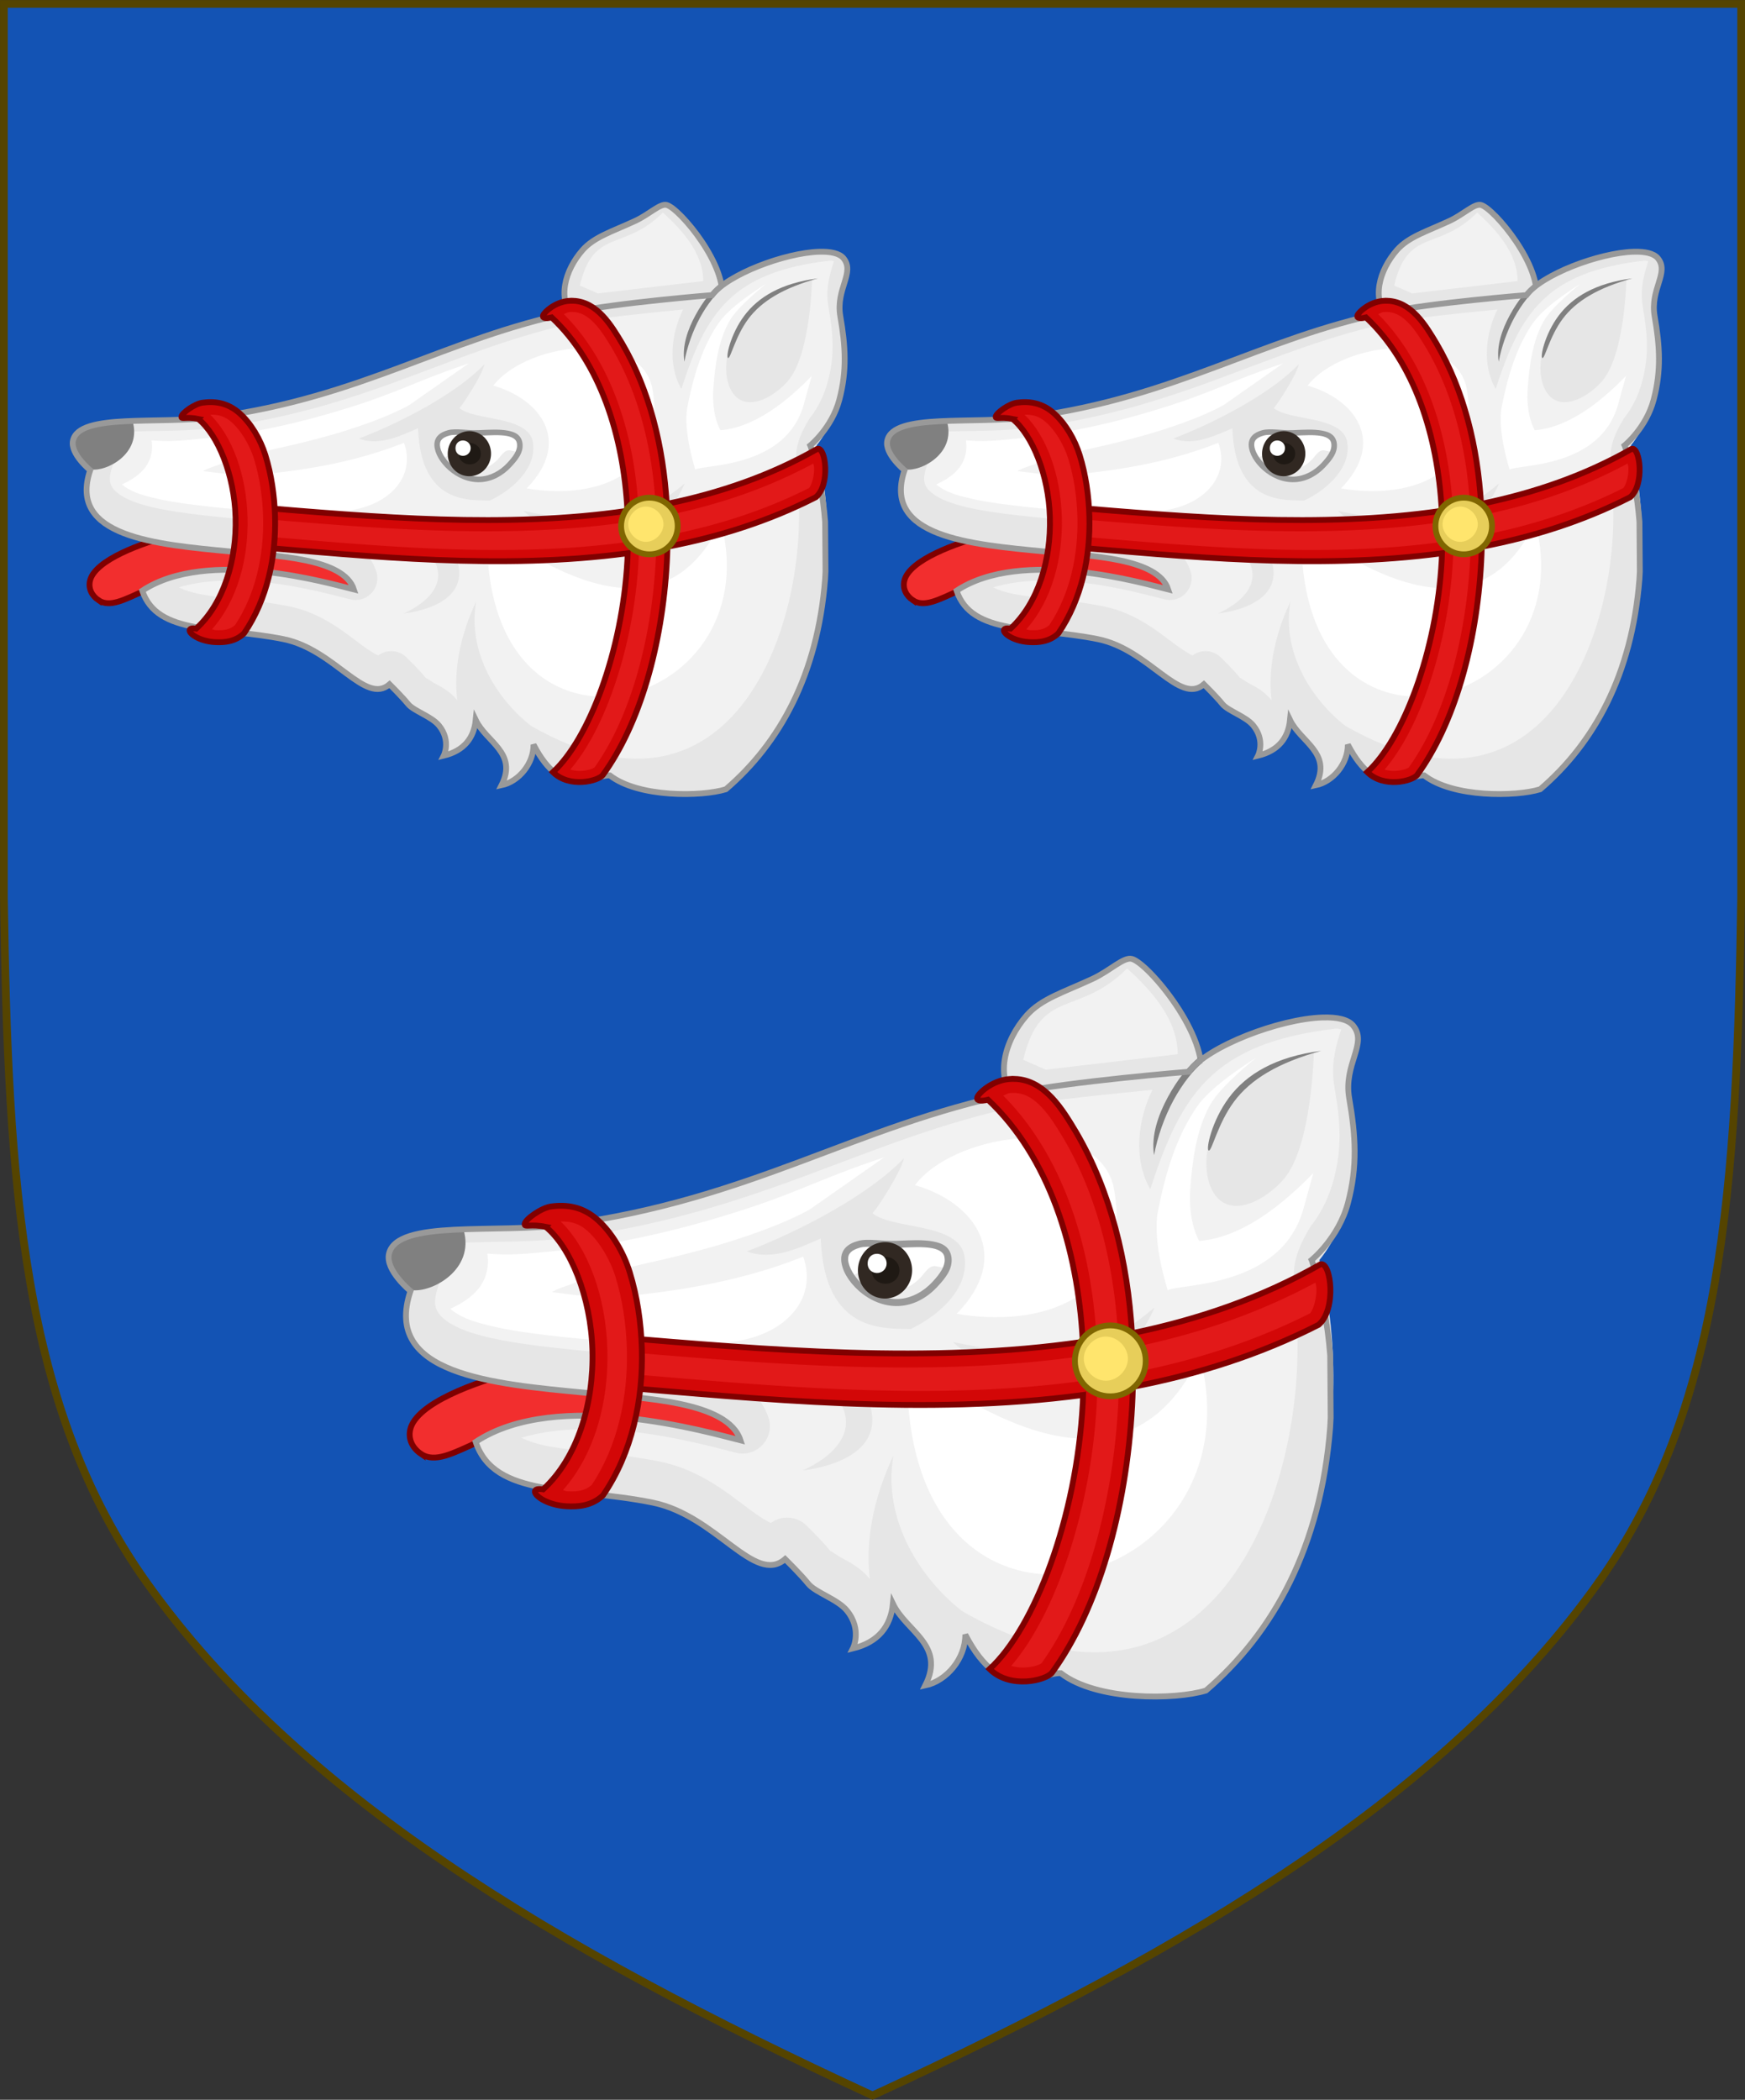 <?xml version="1.0" encoding="UTF-8" standalone="no"?>
<svg
   width="450"
   height="541.38"
   version="1.1"
   id="svg57"
   sodipodi:docname="Arms_of_Forbes.svg"
   inkscape:version="1.3.2 (091e20e, 2023-11-25, custom)"
   xmlns:inkscape="http://www.inkscape.org/namespaces/inkscape"
   xmlns:sodipodi="http://sodipodi.sourceforge.net/DTD/sodipodi-0.dtd"
   xmlns="http://www.w3.org/2000/svg"
   xmlns:svg="http://www.w3.org/2000/svg"
   xmlns:rdf="http://www.w3.org/1999/02/22-rdf-syntax-ns#"
   xmlns:cc="http://creativecommons.org/ns#"
   xmlns:dc="http://purl.org/dc/elements/1.1/">
  <rect width="100%" height="100%" fill="#333333" stroke="none"/>
  <defs
     id="defs57" />
  <sodipodi:namedview
     id="namedview57"
     pagecolor="#ffffff"
     bordercolor="#666666"
     borderopacity="1.0"
     inkscape:showpageshadow="2"
     inkscape:pageopacity="0.0"
     inkscape:pagecheckerboard="0"
     inkscape:deskcolor="#d1d1d1"
     inkscape:zoom="1.3650301"
     inkscape:cx="124.53938"
     inkscape:cy="274.35293"
     inkscape:window-width="1920"
     inkscape:window-height="986"
     inkscape:window-x="-11"
     inkscape:window-y="-11"
     inkscape:window-maximized="1"
     inkscape:current-layer="svg57" />
  <path
     d="m 412.1,408.14 c 32.24,-45.131 35.83,-102.85 36.905,-176.81 V 1.01 h -448 v 230.32 c 1.075,73.964 4.664,131.68 36.905,176.81 38.837,54.365 103.54,93.598 187.1,132.14 83.558,-38.545 148.26,-77.777 187.1,-132.14 z"
     fill="#1353b4"
     id="path1" />
  <g
     transform="translate(588.05,118.724)"
     fill="#ffeb51"
     stroke="#806600"
     stroke-width="1.5"
     id="g52" />
  <g
     transform="translate(588.05,126.603)"
     id="g53" />
  <g
     transform="translate(585.946,124.559)"
     id="g54" />
  <g
     transform="matrix(0.824,0,0,0.824,524.315,145.403)"
     fill="#ffeb51"
     stroke="#806600"
     stroke-width="1.5"
     id="g55" />
  <g
     transform="matrix(0.824,0,0,0.824,524.315,151.898)"
     id="g56" />
  <path
     d="m 412.1,408.14 c 32.24,-45.131 35.83,-102.85 36.905,-176.81 V 1.01 h -448 v 230.32 c 1.075,73.964 4.664,131.68 36.905,176.81 38.837,54.365 103.54,93.598 187.1,132.14 83.558,-38.545 148.26,-77.777 187.1,-132.14 z"
     fill="none"
     stroke="#554400"
     stroke-width="2"
     id="path56" />
  <g
     id="use6"
     transform="matrix(1.078,0,0,1.079,-14.916,-15.715)"
     style="display:inline;stroke-width:1.391;stroke-dasharray:none">
    <path
       style="display:inline;fill:#e6e6e6;fill-opacity:1;stroke:#999999;stroke-width:1.391;stroke-linecap:butt;stroke-linejoin:miter;stroke-miterlimit:4;stroke-dasharray:none;stroke-opacity:1"
       d="m 346.232,91.033 c -4.596,-4.806 -2.419,-11.936 1.747,-16.688 2.813,-3.209 7.164,-4.462 12.61,-6.994 3.4,-1.581 5.955,-4.231 7.538,-3.809 3.113,0.831 14.91,14.831 13.083,22.954 z"
       id="path10"
       inkscape:connector-curvature="0"
       sodipodi:nodetypes="cssscc" />
    <path
       style="display:inline;fill:#f22e2e;fill-opacity:1;stroke:#800000;stroke-width:1.391;stroke-linecap:butt;stroke-linejoin:miter;stroke-miterlimit:4;stroke-dasharray:none;stroke-opacity:1"
       d="m 232.215,157.998 c 5.361,3.622 13.972,-7.797 30.214,-5.918 10.121,1.171 36.747,10.816 36.747,10.816 l 3.471,-9.999 -11.024,-10.203 c 0,0 -27.461,-3.902 -41.238,-0.408 -7.848,1.99 -19.031,6.088 -20.211,11.02 -0.453,1.894 0.427,3.603 2.041,4.694 z"
       id="path11"
       inkscape:connector-curvature="0"
       sodipodi:nodetypes="sscccsss" />
    <path
       id="path12"
       style="display:inline;fill:#e6e6e6;fill-opacity:1;stroke:none;stroke-width:1.391;stroke-linecap:butt;stroke-linejoin:miter;stroke-miterlimit:4;stroke-dasharray:none;stroke-opacity:1"
       d="m 404.569,74.717 c -8.244,0.269 -21.902,5.452 -25.561,10.357 0,0 -22.586,1.809 -33.648,4.111 -30.419,6.328 -49.901,20.249 -85.24,25.039 -13.536,1.835 -32.526,-1.04 -34.021,5.605 -0.713,3.169 4.113,7.101 4.113,7.101 -5.388,15.893 15.518,17.706 33.645,19.426 10.954,1.04 27.005,1.584 29.441,9.062 -5.786,-1.427 -34.997,-10.026 -50.622,0.294 3.568,10.735 18.413,8.463 33.815,11.582 12.223,2.475 19.499,15.84 25.342,10.778 0,0 3.064,3.034 4.415,4.708 1.373,1.701 5.626,2.947 7.418,5.159 2.939,3.629 1.118,7.197 1.118,7.197 4.883,-1.195 7.227,-4.244 7.652,-8.532 2.56,5.338 10.105,7.821 6.181,15.593 4.119,-0.871 7.681,-5.156 7.652,-9.709 7.013,13.552 14.273,7.207 18.248,7.356 6.092,4.261 17.883,5.849 27.97,3.12 17.797,-14.047 29.743,-48.064 21.475,-81.965 0,0 3.677,-4.174 5.462,-10.906 1.856,-7.003 1.47,-12.83 0.233,-19.968 -1.131,-6.523 3.583,-10.407 0.78,-13.844 -0.974,-1.194 -3.118,-1.651 -5.866,-1.562 z"
       sodipodi:nodetypes="scssscsccscsscccccccssss" />
    <path
       id="path13"
       style="display:inline;fill:#f2f2f2;fill-opacity:1;stroke:none;stroke-width:1.391;stroke-linecap:butt;stroke-linejoin:miter;stroke-miterlimit:4;stroke-dasharray:none;stroke-opacity:1"
       d="m 407.053,76.854 c -23.512,2.724 -29.518,12.563 -35.418,30.623 -3.306,-5.676 -2.407,-13.277 0.417,-18.953 -7.416,0.753 -19.484,1.876 -25.24,3.074 -29.359,6.108 -49.183,20.164 -85.604,25.1 -7.45,1.01 -15.686,0.718 -21.957,1.041 -3.005,0.155 -5.439,0.503 -6.855,0.911 0.703,0.843 1.502,1.536 1.502,1.536 1.689,1.377 2.347,3.657 1.647,5.72 -1.008,2.973 -0.675,4.089 -0.054,5.104 0.62,1.015 2.202,2.293 5.009,3.386 5.614,2.186 15.158,3.206 24.238,4.067 5.323,0.505 12.225,0.878 18.502,2.204 3.139,0.663 6.149,1.543 8.891,3.063 2.742,1.52 5.396,3.917 6.521,7.373 1.268,3.894 -2.24,7.664 -6.217,6.683 -3.277,-0.808 -11.478,-3.154 -20.909,-4.135 -6.977,-0.726 -14.325,-0.494 -20.119,1.271 1.273,0.623 2.911,1.191 5.108,1.612 5.413,1.036 13.139,1.273 21.402,2.946 7.706,1.56 13.211,6.232 17.133,9.135 1.92,1.421 3.467,2.343 4.071,2.566 2.069,-1.53 4.944,-1.324 6.775,0.484 0,0 2.966,2.86 4.805,5.139 -0.577,-0.715 0.486,0.257 2.001,1.089 1.49,0.818 3.475,1.757 5.315,3.976 -0.543,-4.642 -0.537,-12.792 4.529,-23.595 -2.218,12.487 5.403,23.754 13.162,29.76 50,28.561 67.532,-27.797 63.534,-59.563 0,-4.508 -1.281,-6.854 3.118,-14.005 0,0 2.865,-3.263 4.332,-8.796 1.627,-6.137 1.324,-10.892 0.137,-17.74 -0.804,-4.636 0.525,-8.423 1.174,-10.516 0.083,-0.266 0.054,-0.22 0.111,-0.43 -0.338,-0.064 -0.5,-0.151 -1.057,-0.132 z m -4.151,4.384 c 0,0 -0.319,18.007 -5.753,24.326 -2.66,3.093 -7.732,6.445 -11.356,4.571 -3.591,-1.857 -4.088,-7.963 -2.804,-11.794 4.914,-14.66 19.913,-17.102 19.913,-17.102 z m -78.36,20.356 c -0.503,2.438 -4.804,9.14 -5.994,10.488 3.714,3.115 16.505,1.757 17.567,8.152 0.971,5.847 -4.354,11.102 -10.282,13.939 -4.803,-0.172 -16.525,1.042 -17.196,-17.276 -3.667,1.556 -9.127,4.391 -14.125,2.46 10.164,-3.879 23.334,-10.777 30.03,-17.764 z m 47.905,28.48 c -7.093,16.447 -25.49,18.407 -38.543,6.588 15.607,2.968 23.68,5.829 38.543,-6.588 z m -74.476,8.339 c 6.471,-0.096 14.489,0.698 17.33,4.837 11.061,16.11 -10.119,17.892 -10.119,17.892 0,0 14.162,-5.625 5.449,-15.3 -5.087,-5.649 -21.792,-6.742 -21.792,-6.742 0,0 4.099,-0.613 9.132,-0.688 z m 38.127,49.916 c 0.562,0.422 1.122,0.82 1.68,1.184 z"
       sodipodi:nodetypes="sccsssccccssssccscssscccscccccssscsscssscccscccccccsccscsccc" />
    <path
       id="path14"
       style="display:inline;fill:#ffffff;fill-opacity:1;stroke:none;stroke-width:1.391;stroke-miterlimit:4;stroke-dasharray:none"
       d="m 391.903,82.39 c 0,0 -8.167,4.958 -11.1,9.026 -4.174,5.789 -6.347,13.304 -7.713,20.308 -1.141,5.856 1.881,15.044 1.881,15.044 2.291,-1.29 21.698,-0.267 25.961,-15.608 l 1.881,-6.77 c -5.793,5.99 -13.607,12.314 -21.823,12.976 0,0 -2.204,-3.465 -1.693,-10.156 0.412,-5.397 1.147,-11.056 3.763,-15.794 2.036,-3.687 8.841,-9.026 8.841,-9.026 z M 348.556,97.709 c -8.442,0.094 -17.799,3.639 -21.909,8.998 11.371,3.273 18.85,13.403 7.99,24.554 14.775,2.609 34.547,-1.902 29.898,-24.612 -1.793,-6.417 -8.53,-9.022 -15.978,-8.939 z m -27.782,3.692 c -0.134,0.046 -0.122,0.038 -0.252,0.083 -0.139,0.047 -0.136,0.046 -0.269,0.091 -12.539,4.208 -16.144,6.705 -28.949,10.647 -10.662,3.309 -21.61,5.765 -32.712,6.998 -7.156,0.698 -9.355,0.921 -13.685,0.564 0.881,6.311 -3.94,9.076 -7.107,10.536 2.502,2.096 5.81,2.806 8.915,3.527 2.133,0.456 4.267,0.795 6.345,1.087 4.179,0.538 8.37,1.051 12.574,1.33 7.731,0.193 15.464,0.434 23.194,0.597 12.669,-0.413 19.45,-8.284 16.452,-16.501 -10.884,4.367 -22.53,6.43 -34.157,7.558 -2.961,0.272 -7.504,-0.263 -8.989,-0.171 l -4.9,-0.62 c 1.547,-0.939 3.926,-1.433 4.716,-1.944 2.263,-0.468 8.904,-2.582 13.279,-3.538 4.26,-0.928 8.673,-2.012 12.951,-3.232 0.875,-0.27 2.068,-0.607 3.062,-0.92 3.712,-1.155 7.575,-2.534 11.018,-4.046 1.433,-0.649 2.867,-1.284 4.297,-2.104 z m -0.252,0.083 v -0.003 c -0.06,0.02 -0.105,0.036 -0.165,0.056 0.125,-0.041 0.032,-0.011 0.165,-0.054 z m 60.568,37.849 c -13.423,28.106 -39.851,12.329 -55.877,1.006 -2.161,63.015 68.039,44.992 55.877,-1.006 z"
       sodipodi:nodetypes="cssccccsscscccscscccccccccccccccccccccccccccc" />
    <path
       style="display:inline;fill:#808080;fill-opacity:1;stroke:none;stroke-width:1.391;stroke-linecap:butt;stroke-linejoin:miter;stroke-miterlimit:4;stroke-dasharray:none;stroke-opacity:1"
       d="m 230.393,126.734 c 3.733,0.603 12.191,-3.782 9.974,-11.471 0,0 -11.549,-1.143 -14.164,4 -1.347,2.649 4.19,7.471 4.19,7.471 z"
       id="path15"
       inkscape:connector-curvature="0"
       sodipodi:nodetypes="ccsc" />
    <path
       style="color:#000000;font-style:normal;font-variant:normal;font-weight:normal;font-stretch:normal;font-size:medium;line-height:normal;font-family:sans-serif;font-variant-ligatures:normal;font-variant-position:normal;font-variant-caps:normal;font-variant-numeric:normal;font-variant-alternates:normal;font-feature-settings:normal;text-indent:0;text-align:start;text-decoration:none;text-decoration-line:none;text-decoration-style:solid;text-decoration-color:#000000;letter-spacing:normal;word-spacing:normal;text-transform:none;writing-mode:lr-tb;direction:ltr;text-orientation:mixed;dominant-baseline:auto;baseline-shift:baseline;text-anchor:start;white-space:normal;shape-padding:0;clip-rule:nonzero;display:inline;overflow:visible;visibility:visible;isolation:auto;mix-blend-mode:normal;color-interpolation:sRGB;color-interpolation-filters:linearRGB;solid-color:#000000;solid-opacity:1;fill:#808080;fill-opacity:1;fill-rule:nonzero;stroke:none;stroke-width:1.391;stroke-linecap:butt;stroke-linejoin:miter;stroke-miterlimit:4;stroke-dasharray:none;stroke-dashoffset:0;stroke-opacity:1;color-rendering:auto;image-rendering:auto;shape-rendering:auto;text-rendering:auto;enable-background:accumulate"
       d="m 386.682,90.012 c -3.347,4.475 -4.474,10.022 -3.861,10.099 0.613,0.077 1.711,-5.172 4.846,-9.363 3.135,-4.191 8.337,-7.388 16.64,-9.663 -8.742,1.112 -14.278,4.452 -17.625,8.927 z m -10.599,0.474 c 1.764,-3.252 3.982,-5.957 5.583,-7.173 l -0.744,-0.978 c -1.853,1.407 -4.087,4.188 -5.919,7.564 -1.832,3.376 -3.242,7.337 -2.644,11.091 0.628,-3.442 1.959,-7.252 3.723,-10.504 z"
       id="path16"
       inkscape:connector-curvature="0"
       sodipodi:nodetypes="scccssccscs" />
    <path
       id="path17"
       style="display:inline;fill:none;fill-opacity:1;stroke:#999999;stroke-width:1.391;stroke-linecap:butt;stroke-linejoin:miter;stroke-miterlimit:4;stroke-dasharray:none;stroke-opacity:1"
       d="m 404.569,74.716 c -8.244,0.269 -21.902,5.453 -25.56,10.359 0,0 -22.587,1.809 -33.649,4.11 -30.419,6.328 -49.9,20.249 -85.24,25.039 -13.536,1.835 -32.527,-1.039 -34.021,5.606 -0.713,3.169 4.114,7.1 4.114,7.1 -5.388,15.893 15.517,17.705 33.644,19.426 10.954,1.04 27.006,1.586 29.442,9.063 -5.786,-1.427 -34.998,-10.027 -50.623,0.293 3.568,10.735 18.413,8.463 33.815,11.582 12.223,2.475 19.5,15.841 25.343,10.779 0,0 3.065,3.033 4.416,4.707 1.373,1.701 5.626,2.948 7.417,5.16 2.939,3.629 1.118,7.197 1.118,7.197 4.883,-1.195 7.227,-4.244 7.652,-8.533 2.56,5.338 10.105,7.82 6.181,15.592 4.119,-0.871 7.681,-5.155 7.652,-9.708 7.013,13.552 14.272,7.207 18.247,7.356 6.895,5.344 21.983,5.11 27.76,3.321 12.897,-11.034 21.937,-27.382 23.74,-50.181 l 0.1,-1.885 -0.09,-11.856 c -0.474,-6.158 -1.616,-12.247 -3.486,-18.097 -0.023,-0.049 -0.042,-0.097 -0.065,-0.146 0,0 5.164,-4.173 6.949,-10.906 1.856,-7.003 1.471,-12.83 0.234,-19.969 -1.131,-6.523 3.582,-10.407 0.779,-13.844 -0.974,-1.194 -3.118,-1.652 -5.865,-1.562 z"
       sodipodi:nodetypes="scssscsccscsscccccccccccsssss" />
    <path
       style="display:inline;fill:#f2f2f2;fill-opacity:1;stroke:none;stroke-width:1.391;stroke-linecap:butt;stroke-linejoin:miter;stroke-miterlimit:4;stroke-dasharray:none;stroke-opacity:1"
       d="m 347.346,82.8 4.296,1.879 25.241,-2.953 c -0.053,-7.042 -5.616,-12.672 -9.667,-16.374 -9.371,9.361 -16.573,3.582 -19.871,17.447 z"
       id="path18"
       inkscape:connector-curvature="0"
       sodipodi:nodetypes="ccccc" />
    <g
       id="g24"
       transform="matrix(1.062,-0.326,0.326,1.062,1132.109,-176.828)"
       style="display:inline;stroke-width:1.252;stroke-dasharray:none">
      <path
         d="m -783.355,39.959 c -0.735,2.858 1.946,8.498 6.723,9.73 4.777,1.232 9.843,-2.41 10.577,-5.268 0.734,-2.858 -3.371,-3.233 -8.148,-4.465 -4.777,-1.232 -8.418,-2.854 -9.152,0.003 z"
         id="path19"
         style="display:inline;fill:#ffffff;fill-opacity:1;stroke:none;stroke-width:1.252;stroke-miterlimit:4;stroke-dasharray:none" />
      <path
         d="m -767.29,46.343 -1.217,-0.653 c -1.266,-0.795 -2.334,0.61 -3.73,1.246 -2.241,1.021 -5.517,1.826 -8.477,-3.904 -0.326,-0.631 -2.336,-0.006 -2.336,-0.006 l 1.746,3.67 2.927,2.464 3.095,0.972 3.711,-0.544 3.526,-2.266 z"
         id="path20"
         style="display:inline;fill:#ececec;stroke:none;stroke-width:1.252;stroke-miterlimit:4;stroke-dasharray:none" />
      <path
         d="m -767.93,41.373 c 0.789,0.407 1.475,0.871 1.894,1.515 0.419,0.644 0.539,1.478 0.322,2.325 -0.435,1.694 -1.773,2.715 -3.835,3.89 -2.062,1.175 -4.648,1.828 -7.222,1.164 -2.573,-0.664 -4.574,-2.489 -5.813,-4.515 -1.239,-2.026 -1.781,-4.262 -1.345,-5.956 0.217,-0.847 0.723,-1.475 1.401,-1.836 0.677,-0.361 1.459,-0.464 2.346,-0.438 1.774,0.052 3.989,1.329 6.378,1.945 2.388,0.616 4.296,1.092 5.875,1.906 z m -0.511,1.049 c -1.369,-0.705 -3.291,-1.176 -5.679,-1.792 -2.389,-0.616 -4.534,-1.866 -6.073,-1.911 -0.769,-0.022 -1.372,0.077 -1.776,0.292 -0.404,0.216 -0.658,0.516 -0.807,1.098 -0.299,1.164 0.119,3.175 1.23,4.991 1.111,1.817 2.853,3.421 5.057,3.99 2.204,0.568 4.533,0.013 6.382,-1.04 1.849,-1.053 2.943,-1.987 3.242,-3.152 0.15,-0.582 0.079,-0.962 -0.171,-1.347 -0.25,-0.384 -0.719,-0.777 -1.403,-1.13 z"
         id="path21"
         style="color:#000000;font-style:normal;font-variant:normal;font-weight:normal;font-stretch:normal;font-size:medium;line-height:normal;font-family:'Bitstream Vera Sans';-inkscape-font-specification:'Bitstream Vera Sans';text-indent:0;text-align:start;text-decoration:none;text-decoration-line:none;letter-spacing:normal;word-spacing:normal;text-transform:none;writing-mode:lr-tb;direction:ltr;text-anchor:start;display:inline;overflow:visible;visibility:visible;fill:#999999;fill-opacity:1;stroke:none;stroke-width:1.252;stroke-miterlimit:4;stroke-dasharray:none;marker:none;enable-background:accumulate" />
      <path
         d="m -781.607,42.065 a 4.66,4.848 18.584 1 0 8.722,3.288 4.66,4.848 18.584 1 0 -8.722,-3.288 z"
         id="path22"
         style="display:inline;fill:#312822;fill-opacity:1;stroke:none;stroke-width:1.252;stroke-miterlimit:4;stroke-dasharray:none" />
      <path
         d="m -776.373,41.55 c 1.183,0.446 1.94,1.719 1.453,3.022 -0.487,1.302 -1.891,1.761 -3.074,1.315 -1.183,-0.446 -1.889,-1.651 -1.387,-2.996 0.503,-1.345 1.824,-1.786 3.008,-1.34 z"
         id="path23"
         style="display:inline;fill:#1f1914;fill-opacity:1;stroke:none;stroke-width:1.252;stroke-miterlimit:4;stroke-dasharray:none" />
      <path
         d="m -777.638,40.618 c 0.812,0.306 1.321,1.203 0.974,2.132 -0.347,0.929 -1.319,1.268 -2.131,0.962 -0.812,-0.306 -1.287,-1.155 -0.928,-2.115 0.359,-0.96 1.273,-1.285 2.085,-0.979 z"
         id="path24"
         style="display:inline;fill:#ffffff;fill-opacity:1;stroke:none;stroke-width:1.252;stroke-miterlimit:4;stroke-dasharray:none" />
    </g>
    <g
       id="g29"
       style="display:inline;stroke-width:1.472;stroke-miterlimit:4;stroke-dasharray:none"
       transform="matrix(0.945,0,0,0.945,1036.738,-32.75)">
      <path
         inkscape:connector-curvature="0"
         style="color:#000000;font-style:normal;font-variant:normal;font-weight:normal;font-stretch:normal;font-size:medium;line-height:normal;font-family:sans-serif;font-variant-ligatures:normal;font-variant-position:normal;font-variant-caps:normal;font-variant-numeric:normal;font-variant-alternates:normal;font-feature-settings:normal;text-indent:0;text-align:start;text-decoration:none;text-decoration-line:none;text-decoration-style:solid;text-decoration-color:#000000;letter-spacing:normal;word-spacing:normal;text-transform:none;writing-mode:lr-tb;direction:ltr;text-orientation:mixed;dominant-baseline:auto;baseline-shift:baseline;text-anchor:start;white-space:normal;shape-padding:0;clip-rule:nonzero;display:inline;overflow:visible;visibility:visible;opacity:1;isolation:auto;mix-blend-mode:normal;color-interpolation:sRGB;color-interpolation-filters:linearRGB;solid-color:#000000;solid-opacity:1;fill:#d30707;fill-opacity:1;fill-rule:nonzero;stroke:#800000;stroke-width:1.472;stroke-linecap:butt;stroke-linejoin:miter;stroke-miterlimit:4;stroke-dasharray:none;stroke-dashoffset:0;stroke-opacity:1;color-rendering:auto;image-rendering:auto;shape-rendering:auto;text-rendering:auto;enable-background:accumulate"
         d="m -731.222,126.129 c -0.41,-0.014 -0.831,-3.3e-4 -1.264,0.041 -3.237,0.309 -5.96,2.69 -6.324,3.65 -0.23,0.607 0.445,0.939 2.164,0.51 12.266,11.509 18.166,29.832 19.178,48.898 -30.717,4.496 -63.861,1.603 -94.504,-0.943 l -0.828,9.965 c 30.106,2.501 63.526,5.993 95.389,1.707 -0.023,0.569 -0.032,1.139 -0.062,1.707 -1.269,23.244 -9.764,45.326 -18.844,53.646 4.204,4.137 11.413,2.266 12.611,0.748 9.355,-12.832 15.067,-32.791 16.217,-53.85 0.071,-1.295 0.119,-2.595 0.152,-3.898 12.99,-2.49 25.629,-6.45 37.57,-12.523 3.704,-3.099 2.517,-12.771 0.396,-12.223 -11.83,6.75 -24.694,11.156 -38.146,13.926 -0.863,-14.387 -4.291,-28.638 -11.305,-40.596 -2.65,-4.418 -6.252,-10.56 -12.4,-10.766 z"
         id="path25" />
      <path
         inkscape:connector-curvature="0"
         id="path26"
         d="m -731.316,128.955 c -0.284,-0.009 -0.582,-0.001 -0.9,0.029 -0.462,0.044 -0.881,0.34 -1.348,0.514 12.193,12.248 17.915,30.643 18.92,49.58 a 2.828,2.828 0 0 1 -2.414,2.947 c -30.238,4.426 -62.463,1.788 -92.328,-0.697 l -0.361,4.338 c 29.408,2.476 61.513,5.583 91.959,1.488 a 2.828,2.828 0 0 1 3.203,2.916 c -0.021,0.522 -0.029,1.106 -0.065,1.748 -0.65,11.916 -3.142,23.485 -6.658,33.225 -2.932,8.121 -6.543,14.842 -10.629,19.621 0.923,0.277 1.913,0.374 2.893,0.318 0.963,-0.055 1.873,-0.257 2.504,-0.482 0.543,-0.194 0.791,-0.45 0.635,-0.24 8.804,-12.156 14.469,-31.628 15.592,-52.205 0.069,-1.262 0.118,-2.536 0.15,-3.816 a 2.828,2.828 0 0 1 2.293,-2.705 c 12.61,-2.417 24.825,-6.249 36.355,-12.051 0.618,-0.634 1.382,-2.925 1.305,-5.072 -0.018,-0.499 -0.123,-0.728 -0.193,-1.145 -11.464,6.177 -23.755,10.362 -36.543,12.994 a 2.828,2.828 0 0 1 -3.393,-2.6 c -0.842,-14.041 -4.197,-27.857 -10.908,-39.311 l -0.006,-0.01 c -1.33,-2.217 -2.814,-4.674 -4.51,-6.465 -1.698,-1.794 -3.4,-2.848 -5.553,-2.92 z"
         style="color:#000000;font-style:normal;font-variant:normal;font-weight:normal;font-stretch:normal;font-size:medium;line-height:normal;font-family:sans-serif;font-variant-ligatures:normal;font-variant-position:normal;font-variant-caps:normal;font-variant-numeric:normal;font-variant-alternates:normal;font-feature-settings:normal;text-indent:0;text-align:start;text-decoration:none;text-decoration-line:none;text-decoration-style:solid;text-decoration-color:#000000;letter-spacing:normal;word-spacing:normal;text-transform:none;writing-mode:lr-tb;direction:ltr;text-orientation:mixed;dominant-baseline:auto;baseline-shift:baseline;text-anchor:start;white-space:normal;shape-padding:0;clip-rule:nonzero;display:inline;overflow:visible;visibility:visible;opacity:1;isolation:auto;mix-blend-mode:normal;color-interpolation:sRGB;color-interpolation-filters:linearRGB;solid-color:#000000;solid-opacity:1;fill:#e21919;fill-opacity:1;fill-rule:nonzero;stroke:none;stroke-width:1.472;stroke-linecap:butt;stroke-linejoin:miter;stroke-miterlimit:4;stroke-dasharray:none;stroke-dashoffset:0;stroke-opacity:1;color-rendering:auto;image-rendering:auto;shape-rendering:auto;text-rendering:auto;enable-background:accumulate" />
      <circle
         style="fill:#e7ce5a;fill-opacity:1;stroke:#806600;stroke-width:1.472;stroke-miterlimit:4;stroke-dasharray:none;stroke-opacity:1"
         id="circle26"
         cx="-711.901"
         cy="183.072"
         r="7.164" />
      <path
         style="color:#000000;font-style:normal;font-variant:normal;font-weight:normal;font-stretch:normal;font-size:medium;line-height:normal;font-family:sans-serif;font-variant-ligatures:normal;font-variant-position:normal;font-variant-caps:normal;font-variant-numeric:normal;font-variant-alternates:normal;font-feature-settings:normal;text-indent:0;text-align:start;text-decoration:none;text-decoration-line:none;text-decoration-style:solid;text-decoration-color:#000000;letter-spacing:normal;word-spacing:normal;text-transform:none;writing-mode:lr-tb;direction:ltr;text-orientation:mixed;dominant-baseline:auto;baseline-shift:baseline;text-anchor:start;white-space:normal;shape-padding:0;clip-rule:nonzero;display:inline;overflow:visible;visibility:visible;opacity:1;isolation:auto;mix-blend-mode:normal;color-interpolation:sRGB;color-interpolation-filters:linearRGB;solid-color:#000000;solid-opacity:1;fill:#d30707;fill-opacity:1;fill-rule:nonzero;stroke:#800000;stroke-width:1.472;stroke-linecap:butt;stroke-linejoin:miter;stroke-miterlimit:4;stroke-dasharray:none;stroke-dashoffset:0;stroke-opacity:1;color-rendering:auto;image-rendering:auto;shape-rendering:auto;text-rendering:auto;enable-background:accumulate"
         d="m -826.113,155.998 c 5.004,4.067 9.146,14.153 9.449,24.904 0.304,10.751 -2.979,21.712 -9.961,28.115 -1.053,-0.159 -1.577,0.012 -1.667,0.349 -0.232,0.866 2.411,2.826 6.342,3.065 2.485,0.151 5.238,-0.115 7.432,-2.215 5.884,-8.555 8.138,-19.357 7.849,-29.598 -0.151,-5.337 -0.949,-10.6 -2.443,-15.433 -1.232,-3.984 -3.606,-8.021 -6.51,-10.603 -3.048,-2.709 -6.301,-3.114 -9.424,-2.687 -1.945,0.266 -5.23,2.584 -5.325,3.531 -0.074,0.744 1.144,-0.072 4.259,0.57 z"
         id="path27"
         inkscape:connector-curvature="0"
         sodipodi:nodetypes="cscsscsssssc" />
      <path
         sodipodi:type="inkscape:offset"
         inkscape:radius="-3.028244"
         inkscape:original="M -825.04688 151.89648 C -826.99153 152.1623 -830.27827 154.48087 -830.37305 155.42773 C -830.44745 156.17136 -829.22868 155.35551 -826.11328 155.99805 C -821.10886 160.06458 -816.96767 170.15143 -816.66406 180.90234 C -816.36045 191.65326 -819.64334 202.61453 -826.625 209.01758 C -827.67752 208.85826 -828.20288 209.03039 -828.29297 209.36719 C -828.5247 210.23342 -825.87993 212.1925 -821.94922 212.43164 C -819.46426 212.58282 -816.71136 212.31652 -814.51758 210.2168 C -808.63318 201.66147 -806.3807 190.86057 -806.66992 180.61914 C -806.82064 175.28195 -807.61909 170.01829 -809.11328 165.18555 C -810.34515 161.20126 -812.71853 157.16621 -815.62305 154.58398 C -818.67075 151.87448 -821.92402 151.46961 -825.04688 151.89648 z "
         style="color:#000000;font-style:normal;font-variant:normal;font-weight:normal;font-stretch:normal;font-size:medium;line-height:normal;font-family:sans-serif;font-variant-ligatures:normal;font-variant-position:normal;font-variant-caps:normal;font-variant-numeric:normal;font-variant-alternates:normal;font-feature-settings:normal;text-indent:0;text-align:start;text-decoration:none;text-decoration-line:none;text-decoration-style:solid;text-decoration-color:#000000;letter-spacing:normal;word-spacing:normal;text-transform:none;writing-mode:lr-tb;direction:ltr;text-orientation:mixed;dominant-baseline:auto;baseline-shift:baseline;text-anchor:start;white-space:normal;shape-padding:0;clip-rule:nonzero;display:inline;overflow:visible;visibility:visible;opacity:1;isolation:auto;mix-blend-mode:normal;color-interpolation:sRGB;color-interpolation-filters:linearRGB;solid-color:#000000;solid-opacity:1;fill:#e21919;fill-opacity:1;fill-rule:nonzero;stroke:none;stroke-width:1.472;stroke-linecap:butt;stroke-linejoin:miter;stroke-miterlimit:4;stroke-dasharray:none;stroke-dashoffset:0;stroke-opacity:1;color-rendering:auto;image-rendering:auto;shape-rendering:auto;text-rendering:auto;enable-background:accumulate"
         id="path28"
         d="m -823.07,154.922 c 5.563,5.422 9.131,15.184 9.434,25.895 0.294,10.411 -2.515,21.062 -8.988,28.361 0.34,0.06 0.483,0.208 0.859,0.23 2.041,0.124 3.618,-0.108 4.953,-1.271 5.245,-7.824 7.386,-17.834 7.115,-27.432 -0.144,-5.092 -0.908,-10.094 -2.309,-14.625 -1.078,-3.487 -3.283,-7.147 -5.629,-9.232 -1.844,-1.64 -3.564,-1.962 -5.436,-1.926 z" />
      <path
         sodipodi:type="inkscape:offset"
         inkscape:radius="-2.70362"
         inkscape:original="M -711.90039 175.9082 A 7.1637883 7.1637883 0 0 0 -719.06445 183.07227 A 7.1637883 7.1637883 0 0 0 -711.90039 190.23633 A 7.1637883 7.1637883 0 0 0 -704.73633 183.07227 A 7.1637883 7.1637883 0 0 0 -711.90039 175.9082 z "
         style="fill:#ffe56d;fill-opacity:1;stroke:none;stroke-width:1.472;stroke-miterlimit:4;stroke-dasharray:none;stroke-opacity:1"
         id="path29"
         d="m -711.9,178.611 c -2.335,-9e-5 -4.461,2.125 -4.461,4.461 -9e-5,2.335 2.125,4.461 4.461,4.461 2.335,9e-5 4.461,-2.125 4.461,-4.461 9e-5,-2.335 -2.125,-4.461 -4.461,-4.461 z"
         transform="translate(-0.902,-0.451)" />
    </g>
  </g>
  <g
     id="g42"
     transform="matrix(1.078,0,0,1.079,-224.912,-15.715)"
     style="display:inline;stroke-width:1.391;stroke-dasharray:none">
    <path
       style="display:inline;fill:#e6e6e6;fill-opacity:1;stroke:#999999;stroke-width:1.391;stroke-linecap:butt;stroke-linejoin:miter;stroke-miterlimit:4;stroke-dasharray:none;stroke-opacity:1"
       d="m 346.232,91.033 c -4.596,-4.806 -2.419,-11.936 1.747,-16.688 2.813,-3.209 7.164,-4.462 12.61,-6.994 3.4,-1.581 5.955,-4.231 7.538,-3.809 3.113,0.831 14.91,14.831 13.083,22.954 z"
       id="path2"
       inkscape:connector-curvature="0"
       sodipodi:nodetypes="cssscc" />
    <path
       style="display:inline;fill:#f22e2e;fill-opacity:1;stroke:#800000;stroke-width:1.391;stroke-linecap:butt;stroke-linejoin:miter;stroke-miterlimit:4;stroke-dasharray:none;stroke-opacity:1"
       d="m 232.215,157.998 c 5.361,3.622 13.972,-7.797 30.214,-5.918 10.121,1.171 36.747,10.816 36.747,10.816 l 3.471,-9.999 -11.024,-10.203 c 0,0 -27.461,-3.902 -41.238,-0.408 -7.848,1.99 -19.031,6.088 -20.211,11.02 -0.453,1.894 0.427,3.603 2.041,4.694 z"
       id="path3"
       inkscape:connector-curvature="0"
       sodipodi:nodetypes="sscccsss" />
    <path
       id="path4"
       style="display:inline;fill:#e6e6e6;fill-opacity:1;stroke:none;stroke-width:1.391;stroke-linecap:butt;stroke-linejoin:miter;stroke-miterlimit:4;stroke-dasharray:none;stroke-opacity:1"
       d="m 404.569,74.717 c -8.244,0.269 -21.902,5.452 -25.561,10.357 0,0 -22.586,1.809 -33.648,4.111 -30.419,6.328 -49.901,20.249 -85.24,25.039 -13.536,1.835 -32.526,-1.04 -34.021,5.605 -0.713,3.169 4.113,7.101 4.113,7.101 -5.388,15.893 15.518,17.706 33.645,19.426 10.954,1.04 27.005,1.584 29.441,9.062 -5.786,-1.427 -34.997,-10.026 -50.622,0.294 3.568,10.735 18.413,8.463 33.815,11.582 12.223,2.475 19.499,15.84 25.342,10.778 0,0 3.064,3.034 4.415,4.708 1.373,1.701 5.626,2.947 7.418,5.159 2.939,3.629 1.118,7.197 1.118,7.197 4.883,-1.195 7.227,-4.244 7.652,-8.532 2.56,5.338 10.105,7.821 6.181,15.593 4.119,-0.871 7.681,-5.156 7.652,-9.709 7.013,13.552 14.273,7.207 18.248,7.356 4.545,3.112 18.886,6.787 29.499,2.102 15.588,-12.689 28.214,-47.046 19.946,-80.947 0,0 3.677,-4.174 5.462,-10.906 1.856,-7.003 1.47,-12.83 0.233,-19.968 -1.131,-6.523 3.583,-10.407 0.78,-13.844 -0.974,-1.194 -3.118,-1.651 -5.866,-1.562 z"
       sodipodi:nodetypes="scssscsccscsscccccccssss" />
    <path
       id="path5"
       style="display:inline;fill:#f2f2f2;fill-opacity:1;stroke:none;stroke-width:1.391;stroke-linecap:butt;stroke-linejoin:miter;stroke-miterlimit:4;stroke-dasharray:none;stroke-opacity:1"
       d="m 407.053,76.854 c -23.512,2.724 -29.518,12.563 -35.418,30.623 -3.306,-5.676 -2.407,-13.277 0.417,-18.953 -7.416,0.753 -19.484,1.876 -25.24,3.074 -29.359,6.108 -49.183,20.164 -85.604,25.1 -7.45,1.01 -15.686,0.718 -21.957,1.041 -3.005,0.155 -5.439,0.503 -6.855,0.911 0.703,0.843 1.502,1.536 1.502,1.536 1.689,1.377 2.347,3.657 1.647,5.72 -1.008,2.973 -0.675,4.089 -0.054,5.104 0.62,1.015 2.202,2.293 5.009,3.386 5.614,2.186 15.158,3.206 24.238,4.067 5.323,0.505 12.225,0.878 18.502,2.204 3.139,0.663 6.149,1.543 8.891,3.063 2.742,1.52 5.396,3.917 6.521,7.373 1.268,3.894 -2.24,7.664 -6.217,6.683 -3.277,-0.808 -11.478,-3.154 -20.909,-4.135 -6.977,-0.726 -14.325,-0.494 -20.119,1.271 1.273,0.623 2.911,1.191 5.108,1.612 5.413,1.036 13.139,1.273 21.402,2.946 7.706,1.56 13.211,6.232 17.133,9.135 1.92,1.421 3.467,2.343 4.071,2.566 2.069,-1.53 4.944,-1.324 6.775,0.484 0,0 2.966,2.86 4.805,5.139 -0.577,-0.715 0.486,0.257 2.001,1.089 1.49,0.818 3.475,1.757 5.315,3.976 -0.543,-4.642 -0.537,-12.792 4.529,-23.595 -2.218,12.487 5.403,23.754 13.162,29.76 50,28.561 67.532,-27.797 63.534,-59.563 0,-4.508 -1.281,-6.854 3.118,-14.005 0,0 2.865,-3.263 4.332,-8.796 1.627,-6.137 1.324,-10.892 0.137,-17.74 -0.804,-4.636 0.525,-8.423 1.174,-10.516 0.083,-0.266 0.054,-0.22 0.111,-0.43 -0.338,-0.064 -0.5,-0.151 -1.057,-0.132 z m -4.151,4.384 c 0,0 -0.319,18.007 -5.753,24.326 -2.66,3.093 -7.732,6.445 -11.356,4.571 -3.591,-1.857 -4.088,-7.963 -2.804,-11.794 4.914,-14.66 19.913,-17.102 19.913,-17.102 z m -78.36,20.356 c -0.503,2.438 -4.804,9.14 -5.994,10.488 3.714,3.115 16.505,1.757 17.567,8.152 0.971,5.847 -4.354,11.102 -10.282,13.939 -4.803,-0.172 -16.525,1.042 -17.196,-17.276 -3.667,1.556 -9.127,4.391 -14.125,2.46 10.164,-3.879 23.334,-10.777 30.03,-17.764 z m 47.905,28.48 c -7.093,16.447 -25.49,18.407 -38.543,6.588 15.607,2.968 23.68,5.829 38.543,-6.588 z m -74.476,8.339 c 6.471,-0.096 14.489,0.698 17.33,4.837 11.061,16.11 -10.119,17.892 -10.119,17.892 0,0 14.162,-5.625 5.449,-15.3 -5.087,-5.649 -21.792,-6.742 -21.792,-6.742 0,0 4.099,-0.613 9.132,-0.688 z m 38.127,49.916 c 0.562,0.422 1.122,0.82 1.68,1.184 z"
       sodipodi:nodetypes="sccsssccccssssccscssscccscccccssscsscssscccscccccccsccscsccc" />
    <path
       id="path6"
       style="display:inline;fill:#ffffff;fill-opacity:1;stroke:none;stroke-width:1.391;stroke-miterlimit:4;stroke-dasharray:none"
       d="m 391.903,82.39 c 0,0 -8.167,4.958 -11.1,9.026 -4.174,5.789 -6.347,13.304 -7.713,20.308 -1.141,5.856 1.881,15.044 1.881,15.044 2.291,-1.29 21.698,-0.267 25.961,-15.608 l 1.881,-6.77 c -5.793,5.99 -13.607,12.314 -21.823,12.976 0,0 -2.204,-3.465 -1.693,-10.156 0.412,-5.397 1.147,-11.056 3.763,-15.794 2.036,-3.687 8.841,-9.026 8.841,-9.026 z M 348.556,97.709 c -8.442,0.094 -17.799,3.639 -21.909,8.998 11.371,3.273 18.85,13.403 7.99,24.554 14.775,2.609 34.547,-1.902 29.898,-24.612 -1.793,-6.417 -8.53,-9.022 -15.978,-8.939 z m -27.782,3.692 c -0.134,0.046 -0.122,0.038 -0.252,0.083 -0.139,0.047 -0.136,0.046 -0.269,0.091 -12.539,4.208 -16.144,6.705 -28.949,10.647 -10.662,3.309 -21.61,5.765 -32.712,6.998 -7.156,0.698 -9.355,0.921 -13.685,0.564 0.881,6.311 -3.94,9.076 -7.107,10.536 2.502,2.096 5.81,2.806 8.915,3.527 2.133,0.456 4.267,0.795 6.345,1.087 4.179,0.538 8.37,1.051 12.574,1.33 7.731,0.193 15.464,0.434 23.194,0.597 12.669,-0.413 19.45,-8.284 16.452,-16.501 -10.884,4.367 -22.53,6.43 -34.157,7.558 -2.961,0.272 -7.504,-0.263 -8.989,-0.171 l -4.9,-0.62 c 1.547,-0.939 3.926,-1.433 4.716,-1.944 2.263,-0.468 8.904,-2.582 13.279,-3.538 4.26,-0.928 8.673,-2.012 12.951,-3.232 0.875,-0.27 2.068,-0.607 3.062,-0.92 3.712,-1.155 7.575,-2.534 11.018,-4.046 1.433,-0.649 2.867,-1.284 4.297,-2.104 z m -0.252,0.083 v -0.003 c -0.06,0.02 -0.105,0.036 -0.165,0.056 0.125,-0.041 0.032,-0.011 0.165,-0.054 z m 60.568,37.849 c -13.423,28.106 -39.851,12.329 -55.877,1.006 -2.161,63.015 68.039,44.992 55.877,-1.006 z"
       sodipodi:nodetypes="cssccccsscscccscscccccccccccccccccccccccccccc" />
    <path
       style="display:inline;fill:#808080;fill-opacity:1;stroke:none;stroke-width:1.391;stroke-linecap:butt;stroke-linejoin:miter;stroke-miterlimit:4;stroke-dasharray:none;stroke-opacity:1"
       d="m 230.393,126.734 c 3.733,0.603 12.191,-3.782 9.974,-11.471 0,0 -11.549,-1.143 -14.164,4 -1.347,2.649 4.19,7.471 4.19,7.471 z"
       id="path7"
       inkscape:connector-curvature="0"
       sodipodi:nodetypes="ccsc" />
    <path
       style="color:#000000;font-style:normal;font-variant:normal;font-weight:normal;font-stretch:normal;font-size:medium;line-height:normal;font-family:sans-serif;font-variant-ligatures:normal;font-variant-position:normal;font-variant-caps:normal;font-variant-numeric:normal;font-variant-alternates:normal;font-feature-settings:normal;text-indent:0;text-align:start;text-decoration:none;text-decoration-line:none;text-decoration-style:solid;text-decoration-color:#000000;letter-spacing:normal;word-spacing:normal;text-transform:none;writing-mode:lr-tb;direction:ltr;text-orientation:mixed;dominant-baseline:auto;baseline-shift:baseline;text-anchor:start;white-space:normal;shape-padding:0;clip-rule:nonzero;display:inline;overflow:visible;visibility:visible;isolation:auto;mix-blend-mode:normal;color-interpolation:sRGB;color-interpolation-filters:linearRGB;solid-color:#000000;solid-opacity:1;fill:#808080;fill-opacity:1;fill-rule:nonzero;stroke:none;stroke-width:1.391;stroke-linecap:butt;stroke-linejoin:miter;stroke-miterlimit:4;stroke-dasharray:none;stroke-dashoffset:0;stroke-opacity:1;color-rendering:auto;image-rendering:auto;shape-rendering:auto;text-rendering:auto;enable-background:accumulate"
       d="m 386.682,90.012 c -3.347,4.475 -4.474,10.022 -3.861,10.099 0.613,0.077 1.711,-5.172 4.846,-9.363 3.135,-4.191 8.337,-7.388 16.64,-9.663 -8.742,1.112 -14.278,4.452 -17.625,8.927 z m -10.599,0.474 c 1.764,-3.252 3.982,-5.957 5.583,-7.173 l -0.744,-0.978 c -1.853,1.407 -4.087,4.188 -5.919,7.564 -1.832,3.376 -3.242,7.337 -2.644,11.091 0.628,-3.442 1.959,-7.252 3.723,-10.504 z"
       id="path8"
       inkscape:connector-curvature="0"
       sodipodi:nodetypes="scccssccscs" />
    <path
       id="path9"
       style="display:inline;fill:none;fill-opacity:1;stroke:#999999;stroke-width:1.391;stroke-linecap:butt;stroke-linejoin:miter;stroke-miterlimit:4;stroke-dasharray:none;stroke-opacity:1"
       d="m 404.569,74.716 c -8.244,0.269 -21.902,5.453 -25.56,10.359 0,0 -22.587,1.809 -33.649,4.11 -30.419,6.328 -49.9,20.249 -85.24,25.039 -13.536,1.835 -32.527,-1.039 -34.021,5.606 -0.713,3.169 4.114,7.1 4.114,7.1 -5.388,15.893 15.517,17.705 33.644,19.426 10.954,1.04 27.006,1.586 29.442,9.063 -5.786,-1.427 -34.998,-10.027 -50.623,0.293 3.568,10.735 18.413,8.463 33.815,11.582 12.223,2.475 19.5,15.841 25.343,10.779 0,0 3.065,3.033 4.416,4.707 1.373,1.701 5.626,2.948 7.417,5.16 2.939,3.629 1.118,7.197 1.118,7.197 4.883,-1.195 7.227,-4.244 7.652,-8.533 2.56,5.338 10.105,7.82 6.181,15.592 4.119,-0.871 7.681,-5.155 7.652,-9.708 7.013,13.552 14.272,7.207 18.247,7.356 6.895,5.344 21.983,5.11 27.76,3.321 12.897,-11.034 21.937,-27.382 23.74,-50.181 l 0.1,-1.885 -0.09,-11.856 c -0.474,-6.158 -1.616,-12.247 -3.486,-18.097 -0.023,-0.049 -0.042,-0.097 -0.065,-0.146 0,0 5.164,-4.173 6.949,-10.906 1.856,-7.003 1.471,-12.83 0.234,-19.969 -1.131,-6.523 3.582,-10.407 0.779,-13.844 -0.974,-1.194 -3.118,-1.652 -5.865,-1.562 z"
       sodipodi:nodetypes="scssscsccscsscccccccccccsssss" />
    <path
       style="display:inline;fill:#f2f2f2;fill-opacity:1;stroke:none;stroke-width:1.391;stroke-linecap:butt;stroke-linejoin:miter;stroke-miterlimit:4;stroke-dasharray:none;stroke-opacity:1"
       d="m 347.346,82.8 4.296,1.879 25.241,-2.953 c -0.053,-7.042 -5.616,-12.672 -9.667,-16.374 -9.371,9.361 -16.573,3.582 -19.871,17.447 z"
       id="path30"
       inkscape:connector-curvature="0"
       sodipodi:nodetypes="ccccc" />
    <g
       id="g36"
       transform="matrix(1.062,-0.326,0.326,1.062,1132.109,-176.828)"
       style="display:inline;stroke-width:1.252;stroke-dasharray:none">
      <path
         d="m -783.355,39.959 c -0.735,2.858 1.946,8.498 6.723,9.73 4.777,1.232 9.843,-2.41 10.577,-5.268 0.734,-2.858 -3.371,-3.233 -8.148,-4.465 -4.777,-1.232 -8.418,-2.854 -9.152,0.003 z"
         id="path31"
         style="display:inline;fill:#ffffff;fill-opacity:1;stroke:none;stroke-width:1.252;stroke-miterlimit:4;stroke-dasharray:none" />
      <path
         d="m -767.29,46.343 -1.217,-0.653 c -1.266,-0.795 -2.334,0.61 -3.73,1.246 -2.241,1.021 -5.517,1.826 -8.477,-3.904 -0.326,-0.631 -2.336,-0.006 -2.336,-0.006 l 1.746,3.67 2.927,2.464 3.095,0.972 3.711,-0.544 3.526,-2.266 z"
         id="path32"
         style="display:inline;fill:#ececec;stroke:none;stroke-width:1.252;stroke-miterlimit:4;stroke-dasharray:none" />
      <path
         d="m -767.93,41.373 c 0.789,0.407 1.475,0.871 1.894,1.515 0.419,0.644 0.539,1.478 0.322,2.325 -0.435,1.694 -1.773,2.715 -3.835,3.89 -2.062,1.175 -4.648,1.828 -7.222,1.164 -2.573,-0.664 -4.574,-2.489 -5.813,-4.515 -1.239,-2.026 -1.781,-4.262 -1.345,-5.956 0.217,-0.847 0.723,-1.475 1.401,-1.836 0.677,-0.361 1.459,-0.464 2.346,-0.438 1.774,0.052 3.989,1.329 6.378,1.945 2.388,0.616 4.296,1.092 5.875,1.906 z m -0.511,1.049 c -1.369,-0.705 -3.291,-1.176 -5.679,-1.792 -2.389,-0.616 -4.534,-1.866 -6.073,-1.911 -0.769,-0.022 -1.372,0.077 -1.776,0.292 -0.404,0.216 -0.658,0.516 -0.807,1.098 -0.299,1.164 0.119,3.175 1.23,4.991 1.111,1.817 2.853,3.421 5.057,3.99 2.204,0.568 4.533,0.013 6.382,-1.04 1.849,-1.053 2.943,-1.987 3.242,-3.152 0.15,-0.582 0.079,-0.962 -0.171,-1.347 -0.25,-0.384 -0.719,-0.777 -1.403,-1.13 z"
         id="path33"
         style="color:#000000;font-style:normal;font-variant:normal;font-weight:normal;font-stretch:normal;font-size:medium;line-height:normal;font-family:'Bitstream Vera Sans';-inkscape-font-specification:'Bitstream Vera Sans';text-indent:0;text-align:start;text-decoration:none;text-decoration-line:none;letter-spacing:normal;word-spacing:normal;text-transform:none;writing-mode:lr-tb;direction:ltr;text-anchor:start;display:inline;overflow:visible;visibility:visible;fill:#999999;fill-opacity:1;stroke:none;stroke-width:1.252;stroke-miterlimit:4;stroke-dasharray:none;marker:none;enable-background:accumulate" />
      <path
         d="m -781.607,42.065 a 4.66,4.848 18.584 1 0 8.722,3.288 4.66,4.848 18.584 1 0 -8.722,-3.288 z"
         id="path34"
         style="display:inline;fill:#312822;fill-opacity:1;stroke:none;stroke-width:1.252;stroke-miterlimit:4;stroke-dasharray:none" />
      <path
         d="m -776.373,41.55 c 1.183,0.446 1.94,1.719 1.453,3.022 -0.487,1.302 -1.891,1.761 -3.074,1.315 -1.183,-0.446 -1.889,-1.651 -1.387,-2.996 0.503,-1.345 1.824,-1.786 3.008,-1.34 z"
         id="path35"
         style="display:inline;fill:#1f1914;fill-opacity:1;stroke:none;stroke-width:1.252;stroke-miterlimit:4;stroke-dasharray:none" />
      <path
         d="m -777.638,40.618 c 0.812,0.306 1.321,1.203 0.974,2.132 -0.347,0.929 -1.319,1.268 -2.131,0.962 -0.812,-0.306 -1.287,-1.155 -0.928,-2.115 0.359,-0.96 1.273,-1.285 2.085,-0.979 z"
         id="path36"
         style="display:inline;fill:#ffffff;fill-opacity:1;stroke:none;stroke-width:1.252;stroke-miterlimit:4;stroke-dasharray:none" />
    </g>
    <g
       id="g41"
       style="display:inline;stroke-width:1.472;stroke-miterlimit:4;stroke-dasharray:none"
       transform="matrix(0.945,0,0,0.945,1036.738,-32.75)">
      <path
         inkscape:connector-curvature="0"
         style="color:#000000;font-style:normal;font-variant:normal;font-weight:normal;font-stretch:normal;font-size:medium;line-height:normal;font-family:sans-serif;font-variant-ligatures:normal;font-variant-position:normal;font-variant-caps:normal;font-variant-numeric:normal;font-variant-alternates:normal;font-feature-settings:normal;text-indent:0;text-align:start;text-decoration:none;text-decoration-line:none;text-decoration-style:solid;text-decoration-color:#000000;letter-spacing:normal;word-spacing:normal;text-transform:none;writing-mode:lr-tb;direction:ltr;text-orientation:mixed;dominant-baseline:auto;baseline-shift:baseline;text-anchor:start;white-space:normal;shape-padding:0;clip-rule:nonzero;display:inline;overflow:visible;visibility:visible;opacity:1;isolation:auto;mix-blend-mode:normal;color-interpolation:sRGB;color-interpolation-filters:linearRGB;solid-color:#000000;solid-opacity:1;fill:#d30707;fill-opacity:1;fill-rule:nonzero;stroke:#800000;stroke-width:1.472;stroke-linecap:butt;stroke-linejoin:miter;stroke-miterlimit:4;stroke-dasharray:none;stroke-dashoffset:0;stroke-opacity:1;color-rendering:auto;image-rendering:auto;shape-rendering:auto;text-rendering:auto;enable-background:accumulate"
         d="m -731.222,126.129 c -0.41,-0.014 -0.831,-3.3e-4 -1.264,0.041 -3.237,0.309 -5.96,2.69 -6.324,3.65 -0.23,0.607 0.445,0.939 2.164,0.51 12.266,11.509 18.166,29.832 19.178,48.898 -30.717,4.496 -63.861,1.603 -94.504,-0.943 l -0.828,9.965 c 30.106,2.501 63.526,5.993 95.389,1.707 -0.023,0.569 -0.032,1.139 -0.062,1.707 -1.269,23.244 -9.764,45.326 -18.844,53.646 4.204,4.137 11.413,2.266 12.611,0.748 9.355,-12.832 15.067,-32.791 16.217,-53.85 0.071,-1.295 0.119,-2.595 0.152,-3.898 12.99,-2.49 25.629,-6.45 37.57,-12.523 3.704,-3.099 2.517,-12.771 0.396,-12.223 -11.83,6.75 -24.694,11.156 -38.146,13.926 -0.863,-14.387 -4.291,-28.638 -11.305,-40.596 -2.65,-4.418 -6.252,-10.56 -12.4,-10.766 z"
         id="path37" />
      <path
         inkscape:connector-curvature="0"
         id="path38"
         d="m -731.316,128.955 c -0.284,-0.009 -0.582,-0.001 -0.9,0.029 -0.462,0.044 -0.881,0.34 -1.348,0.514 12.193,12.248 17.915,30.643 18.92,49.58 a 2.828,2.828 0 0 1 -2.414,2.947 c -30.238,4.426 -62.463,1.788 -92.328,-0.697 l -0.361,4.338 c 29.408,2.476 61.513,5.583 91.959,1.488 a 2.828,2.828 0 0 1 3.203,2.916 c -0.021,0.522 -0.029,1.106 -0.065,1.748 -0.65,11.916 -3.142,23.485 -6.658,33.225 -2.932,8.121 -6.543,14.842 -10.629,19.621 0.923,0.277 1.913,0.374 2.893,0.318 0.963,-0.055 1.873,-0.257 2.504,-0.482 0.543,-0.194 0.791,-0.45 0.635,-0.24 8.804,-12.156 14.469,-31.628 15.592,-52.205 0.069,-1.262 0.118,-2.536 0.15,-3.816 a 2.828,2.828 0 0 1 2.293,-2.705 c 12.61,-2.417 24.825,-6.249 36.355,-12.051 0.618,-0.634 1.382,-2.925 1.305,-5.072 -0.018,-0.499 -0.123,-0.728 -0.193,-1.145 -11.464,6.177 -23.755,10.362 -36.543,12.994 a 2.828,2.828 0 0 1 -3.393,-2.6 c -0.842,-14.041 -4.197,-27.857 -10.908,-39.311 l -0.006,-0.01 c -1.33,-2.217 -2.814,-4.674 -4.51,-6.465 -1.698,-1.794 -3.4,-2.848 -5.553,-2.92 z"
         style="color:#000000;font-style:normal;font-variant:normal;font-weight:normal;font-stretch:normal;font-size:medium;line-height:normal;font-family:sans-serif;font-variant-ligatures:normal;font-variant-position:normal;font-variant-caps:normal;font-variant-numeric:normal;font-variant-alternates:normal;font-feature-settings:normal;text-indent:0;text-align:start;text-decoration:none;text-decoration-line:none;text-decoration-style:solid;text-decoration-color:#000000;letter-spacing:normal;word-spacing:normal;text-transform:none;writing-mode:lr-tb;direction:ltr;text-orientation:mixed;dominant-baseline:auto;baseline-shift:baseline;text-anchor:start;white-space:normal;shape-padding:0;clip-rule:nonzero;display:inline;overflow:visible;visibility:visible;opacity:1;isolation:auto;mix-blend-mode:normal;color-interpolation:sRGB;color-interpolation-filters:linearRGB;solid-color:#000000;solid-opacity:1;fill:#e21919;fill-opacity:1;fill-rule:nonzero;stroke:none;stroke-width:1.472;stroke-linecap:butt;stroke-linejoin:miter;stroke-miterlimit:4;stroke-dasharray:none;stroke-dashoffset:0;stroke-opacity:1;color-rendering:auto;image-rendering:auto;shape-rendering:auto;text-rendering:auto;enable-background:accumulate" />
      <circle
         style="fill:#e7ce5a;fill-opacity:1;stroke:#806600;stroke-width:1.472;stroke-miterlimit:4;stroke-dasharray:none;stroke-opacity:1"
         id="circle38"
         cx="-711.901"
         cy="183.072"
         r="7.164" />
      <path
         style="color:#000000;font-style:normal;font-variant:normal;font-weight:normal;font-stretch:normal;font-size:medium;line-height:normal;font-family:sans-serif;font-variant-ligatures:normal;font-variant-position:normal;font-variant-caps:normal;font-variant-numeric:normal;font-variant-alternates:normal;font-feature-settings:normal;text-indent:0;text-align:start;text-decoration:none;text-decoration-line:none;text-decoration-style:solid;text-decoration-color:#000000;letter-spacing:normal;word-spacing:normal;text-transform:none;writing-mode:lr-tb;direction:ltr;text-orientation:mixed;dominant-baseline:auto;baseline-shift:baseline;text-anchor:start;white-space:normal;shape-padding:0;clip-rule:nonzero;display:inline;overflow:visible;visibility:visible;opacity:1;isolation:auto;mix-blend-mode:normal;color-interpolation:sRGB;color-interpolation-filters:linearRGB;solid-color:#000000;solid-opacity:1;fill:#d30707;fill-opacity:1;fill-rule:nonzero;stroke:#800000;stroke-width:1.472;stroke-linecap:butt;stroke-linejoin:miter;stroke-miterlimit:4;stroke-dasharray:none;stroke-dashoffset:0;stroke-opacity:1;color-rendering:auto;image-rendering:auto;shape-rendering:auto;text-rendering:auto;enable-background:accumulate"
         d="m -826.113,155.998 c 5.004,4.067 9.146,14.153 9.449,24.904 0.304,10.751 -2.979,21.712 -9.961,28.115 -1.053,-0.159 -1.577,0.012 -1.667,0.349 -0.232,0.866 2.411,2.826 6.342,3.065 2.485,0.151 5.238,-0.115 7.432,-2.215 5.884,-8.555 8.138,-19.357 7.849,-29.598 -0.151,-5.337 -0.949,-10.6 -2.443,-15.433 -1.232,-3.984 -3.606,-8.021 -6.51,-10.603 -3.048,-2.709 -6.301,-3.114 -9.424,-2.687 -1.945,0.266 -5.23,2.584 -5.325,3.531 -0.074,0.744 1.144,-0.072 4.259,0.57 z"
         id="path39"
         inkscape:connector-curvature="0"
         sodipodi:nodetypes="cscsscsssssc" />
      <path
         sodipodi:type="inkscape:offset"
         inkscape:radius="-3.028244"
         inkscape:original="M -825.04688 151.89648 C -826.99153 152.1623 -830.27827 154.48087 -830.37305 155.42773 C -830.44745 156.17136 -829.22868 155.35551 -826.11328 155.99805 C -821.10886 160.06458 -816.96767 170.15143 -816.66406 180.90234 C -816.36045 191.65326 -819.64334 202.61453 -826.625 209.01758 C -827.67752 208.85826 -828.20288 209.03039 -828.29297 209.36719 C -828.5247 210.23342 -825.87993 212.1925 -821.94922 212.43164 C -819.46426 212.58282 -816.71136 212.31652 -814.51758 210.2168 C -808.63318 201.66147 -806.3807 190.86057 -806.66992 180.61914 C -806.82064 175.28195 -807.61909 170.01829 -809.11328 165.18555 C -810.34515 161.20126 -812.71853 157.16621 -815.62305 154.58398 C -818.67075 151.87448 -821.92402 151.46961 -825.04688 151.89648 z "
         style="color:#000000;font-style:normal;font-variant:normal;font-weight:normal;font-stretch:normal;font-size:medium;line-height:normal;font-family:sans-serif;font-variant-ligatures:normal;font-variant-position:normal;font-variant-caps:normal;font-variant-numeric:normal;font-variant-alternates:normal;font-feature-settings:normal;text-indent:0;text-align:start;text-decoration:none;text-decoration-line:none;text-decoration-style:solid;text-decoration-color:#000000;letter-spacing:normal;word-spacing:normal;text-transform:none;writing-mode:lr-tb;direction:ltr;text-orientation:mixed;dominant-baseline:auto;baseline-shift:baseline;text-anchor:start;white-space:normal;shape-padding:0;clip-rule:nonzero;display:inline;overflow:visible;visibility:visible;opacity:1;isolation:auto;mix-blend-mode:normal;color-interpolation:sRGB;color-interpolation-filters:linearRGB;solid-color:#000000;solid-opacity:1;fill:#e21919;fill-opacity:1;fill-rule:nonzero;stroke:none;stroke-width:1.472;stroke-linecap:butt;stroke-linejoin:miter;stroke-miterlimit:4;stroke-dasharray:none;stroke-dashoffset:0;stroke-opacity:1;color-rendering:auto;image-rendering:auto;shape-rendering:auto;text-rendering:auto;enable-background:accumulate"
         id="path40"
         d="m -823.07,154.922 c 5.563,5.422 9.131,15.184 9.434,25.895 0.294,10.411 -2.515,21.062 -8.988,28.361 0.34,0.06 0.483,0.208 0.859,0.23 2.041,0.124 3.618,-0.108 4.953,-1.271 5.245,-7.824 7.386,-17.834 7.115,-27.432 -0.144,-5.092 -0.908,-10.094 -2.309,-14.625 -1.078,-3.487 -3.283,-7.147 -5.629,-9.232 -1.844,-1.64 -3.564,-1.962 -5.436,-1.926 z" />
      <path
         sodipodi:type="inkscape:offset"
         inkscape:radius="-2.70362"
         inkscape:original="M -711.90039 175.9082 A 7.1637883 7.1637883 0 0 0 -719.06445 183.07227 A 7.1637883 7.1637883 0 0 0 -711.90039 190.23633 A 7.1637883 7.1637883 0 0 0 -704.73633 183.07227 A 7.1637883 7.1637883 0 0 0 -711.90039 175.9082 z "
         style="fill:#ffe56d;fill-opacity:1;stroke:none;stroke-width:1.472;stroke-miterlimit:4;stroke-dasharray:none;stroke-opacity:1"
         id="path41"
         d="m -711.9,178.611 c -2.335,-9e-5 -4.461,2.125 -4.461,4.461 -9e-5,2.335 2.125,4.461 4.461,4.461 2.335,9e-5 4.461,-2.125 4.461,-4.461 9e-5,-2.335 -2.125,-4.461 -4.461,-4.461 z"
         transform="translate(-0.902,-0.451)" />
    </g>
  </g>
  <g
     id="g63"
     transform="matrix(1.349,0,0,1.351,-204.7,161.392)"
     style="display:inline;stroke-width:1.111;stroke-dasharray:none">
    <path
       style="display:inline;fill:#e6e6e6;fill-opacity:1;stroke:#999999;stroke-width:1.111;stroke-linecap:butt;stroke-linejoin:miter;stroke-miterlimit:4;stroke-dasharray:none;stroke-opacity:1"
       d="m 346.232,91.033 c -4.596,-4.806 -2.419,-11.936 1.747,-16.688 2.813,-3.209 7.164,-4.462 12.61,-6.994 3.4,-1.581 5.955,-4.231 7.538,-3.809 3.113,0.831 14.91,14.831 13.083,22.954 z"
       id="path42"
       inkscape:connector-curvature="0"
       sodipodi:nodetypes="cssscc" />
    <path
       style="display:inline;fill:#f22e2e;fill-opacity:1;stroke:#800000;stroke-width:1.111;stroke-linecap:butt;stroke-linejoin:miter;stroke-miterlimit:4;stroke-dasharray:none;stroke-opacity:1"
       d="m 232.215,157.998 c 5.361,3.622 13.972,-7.797 30.214,-5.918 10.121,1.171 36.747,10.816 36.747,10.816 l 3.471,-9.999 -11.024,-10.203 c 0,0 -27.461,-3.902 -41.238,-0.408 -7.848,1.99 -19.031,6.088 -20.211,11.02 -0.453,1.894 0.427,3.603 2.041,4.694 z"
       id="path43"
       inkscape:connector-curvature="0"
       sodipodi:nodetypes="sscccsss" />
    <path
       id="path44"
       style="display:inline;fill:#e6e6e6;fill-opacity:1;stroke:none;stroke-width:1.111;stroke-linecap:butt;stroke-linejoin:miter;stroke-miterlimit:4;stroke-dasharray:none;stroke-opacity:1"
       d="m 404.569,74.717 c -8.244,0.269 -21.902,5.452 -25.561,10.357 0,0 -22.586,1.809 -33.648,4.111 -30.419,6.328 -49.901,20.249 -85.24,25.039 -13.536,1.835 -32.526,-1.04 -34.021,5.605 -0.713,3.169 4.113,7.101 4.113,7.101 -5.388,15.893 15.518,17.706 33.645,19.426 10.954,1.04 27.005,1.584 29.441,9.062 -5.786,-1.427 -34.997,-10.026 -50.622,0.294 3.568,10.735 18.413,8.463 33.815,11.582 12.223,2.475 19.499,15.84 25.342,10.778 0,0 3.064,3.034 4.415,4.708 1.373,1.701 5.626,2.947 7.418,5.159 2.939,3.629 1.118,7.197 1.118,7.197 4.883,-1.195 7.227,-4.244 7.652,-8.532 2.56,5.338 10.105,7.821 6.181,15.593 4.119,-0.871 7.681,-5.156 7.652,-9.709 7.013,13.552 14.273,7.207 18.248,7.356 6.092,4.261 17.883,5.849 27.97,3.12 17.797,-14.047 29.743,-48.064 21.475,-81.965 0,0 3.677,-4.174 5.462,-10.906 1.856,-7.003 1.47,-12.83 0.233,-19.968 -1.131,-6.523 3.583,-10.407 0.78,-13.844 -0.974,-1.194 -3.118,-1.651 -5.866,-1.562 z"
       sodipodi:nodetypes="scssscsccscsscccccccssss" />
    <path
       id="path45"
       style="display:inline;fill:#f2f2f2;fill-opacity:1;stroke:none;stroke-width:1.111;stroke-linecap:butt;stroke-linejoin:miter;stroke-miterlimit:4;stroke-dasharray:none;stroke-opacity:1"
       d="m 407.053,76.854 c -23.512,2.724 -29.518,12.563 -35.418,30.623 -3.306,-5.676 -2.407,-13.277 0.417,-18.953 -7.416,0.753 -19.484,1.876 -25.24,3.074 -29.359,6.108 -49.183,20.164 -85.604,25.1 -7.45,1.01 -15.686,0.718 -21.957,1.041 -3.005,0.155 -5.439,0.503 -6.855,0.911 0.703,0.843 1.502,1.536 1.502,1.536 1.689,1.377 2.347,3.657 1.647,5.72 -1.008,2.973 -0.675,4.089 -0.054,5.104 0.62,1.015 2.202,2.293 5.009,3.386 5.614,2.186 15.158,3.206 24.238,4.067 5.323,0.505 12.225,0.878 18.502,2.204 3.139,0.663 6.149,1.543 8.891,3.063 2.742,1.52 5.396,3.917 6.521,7.373 1.268,3.894 -2.24,7.664 -6.217,6.683 -3.277,-0.808 -11.478,-3.154 -20.909,-4.135 -6.977,-0.726 -14.325,-0.494 -20.119,1.271 1.273,0.623 2.911,1.191 5.108,1.612 5.413,1.036 13.139,1.273 21.402,2.946 7.706,1.56 13.211,6.232 17.133,9.135 1.92,1.421 3.467,2.343 4.071,2.566 2.069,-1.53 4.944,-1.324 6.775,0.484 0,0 2.966,2.86 4.805,5.139 -0.577,-0.715 0.486,0.257 2.001,1.089 1.49,0.818 3.475,1.757 5.315,3.976 -0.543,-4.642 -0.537,-12.792 4.529,-23.595 -2.218,12.487 5.403,23.754 13.162,29.76 50,28.561 67.532,-27.797 63.534,-59.563 0,-4.508 -1.281,-6.854 3.118,-14.005 0,0 2.865,-3.263 4.332,-8.796 1.627,-6.137 1.324,-10.892 0.137,-17.74 -0.804,-4.636 0.525,-8.423 1.174,-10.516 0.083,-0.266 0.054,-0.22 0.111,-0.43 -0.338,-0.064 -0.5,-0.151 -1.057,-0.132 z m -4.151,4.384 c 0,0 -0.319,18.007 -5.753,24.326 -2.66,3.093 -7.732,6.445 -11.356,4.571 -3.591,-1.857 -4.088,-7.963 -2.804,-11.794 4.914,-14.66 19.913,-17.102 19.913,-17.102 z m -78.36,20.356 c -0.503,2.438 -4.804,9.14 -5.994,10.488 3.714,3.115 16.505,1.757 17.567,8.152 0.971,5.847 -4.354,11.102 -10.282,13.939 -4.803,-0.172 -16.525,1.042 -17.196,-17.276 -3.667,1.556 -9.127,4.391 -14.125,2.46 10.164,-3.879 23.334,-10.777 30.03,-17.764 z m 47.905,28.48 c -7.093,16.447 -25.49,18.407 -38.543,6.588 15.607,2.968 23.68,5.829 38.543,-6.588 z m -74.476,8.339 c 6.471,-0.096 14.489,0.698 17.33,4.837 11.061,16.11 -10.119,17.892 -10.119,17.892 0,0 14.162,-5.625 5.449,-15.3 -5.087,-5.649 -21.792,-6.742 -21.792,-6.742 0,0 4.099,-0.613 9.132,-0.688 z m 38.127,49.916 c 0.562,0.422 1.122,0.82 1.68,1.184 z"
       sodipodi:nodetypes="sccsssccccssssccscssscccscccccssscsscssscccscccccccsccscsccc" />
    <path
       id="path46"
       style="display:inline;fill:#ffffff;fill-opacity:1;stroke:none;stroke-width:1.111;stroke-miterlimit:4;stroke-dasharray:none"
       d="m 391.903,82.39 c 0,0 -8.167,4.958 -11.1,9.026 -4.174,5.789 -6.347,13.304 -7.713,20.308 -1.141,5.856 1.881,15.044 1.881,15.044 2.291,-1.29 21.698,-0.267 25.961,-15.608 l 1.881,-6.77 c -5.793,5.99 -13.607,12.314 -21.823,12.976 0,0 -2.204,-3.465 -1.693,-10.156 0.412,-5.397 1.147,-11.056 3.763,-15.794 2.036,-3.687 8.841,-9.026 8.841,-9.026 z M 348.556,97.709 c -8.442,0.094 -17.799,3.639 -21.909,8.998 11.371,3.273 18.85,13.403 7.99,24.554 14.775,2.609 34.547,-1.902 29.898,-24.612 -1.793,-6.417 -8.53,-9.022 -15.978,-8.939 z m -27.782,3.692 c -0.134,0.046 -0.122,0.038 -0.252,0.083 -0.139,0.047 -0.136,0.046 -0.269,0.091 -12.539,4.208 -16.144,6.705 -28.949,10.647 -10.662,3.309 -21.61,5.765 -32.712,6.998 -7.156,0.698 -9.355,0.921 -13.685,0.564 0.881,6.311 -3.94,9.076 -7.107,10.536 2.502,2.096 5.81,2.806 8.915,3.527 2.133,0.456 4.267,0.795 6.345,1.087 4.179,0.538 8.37,1.051 12.574,1.33 7.731,0.193 15.464,0.434 23.194,0.597 12.669,-0.413 19.45,-8.284 16.452,-16.501 -10.884,4.367 -22.53,6.43 -34.157,7.558 -2.961,0.272 -7.504,-0.263 -8.989,-0.171 l -4.9,-0.62 c 1.547,-0.939 3.926,-1.433 4.716,-1.944 2.263,-0.468 8.904,-2.582 13.279,-3.538 4.26,-0.928 8.673,-2.012 12.951,-3.232 0.875,-0.27 2.068,-0.607 3.062,-0.92 3.712,-1.155 7.575,-2.534 11.018,-4.046 1.433,-0.649 2.867,-1.284 4.297,-2.104 z m -0.252,0.083 v -0.003 c -0.06,0.02 -0.105,0.036 -0.165,0.056 0.125,-0.041 0.032,-0.011 0.165,-0.054 z m 60.568,37.849 c -13.423,28.106 -39.851,12.329 -55.877,1.006 -2.161,63.015 68.039,44.992 55.877,-1.006 z"
       sodipodi:nodetypes="cssccccsscscccscscccccccccccccccccccccccccccc" />
    <path
       style="display:inline;fill:#808080;fill-opacity:1;stroke:none;stroke-width:1.111;stroke-linecap:butt;stroke-linejoin:miter;stroke-miterlimit:4;stroke-dasharray:none;stroke-opacity:1"
       d="m 230.393,126.734 c 3.733,0.603 12.191,-3.782 9.974,-11.471 0,0 -11.549,-1.143 -14.164,4 -1.347,2.649 4.19,7.471 4.19,7.471 z"
       id="path47"
       inkscape:connector-curvature="0"
       sodipodi:nodetypes="ccsc" />
    <path
       style="color:#000000;font-style:normal;font-variant:normal;font-weight:normal;font-stretch:normal;font-size:medium;line-height:normal;font-family:sans-serif;font-variant-ligatures:normal;font-variant-position:normal;font-variant-caps:normal;font-variant-numeric:normal;font-variant-alternates:normal;font-feature-settings:normal;text-indent:0;text-align:start;text-decoration:none;text-decoration-line:none;text-decoration-style:solid;text-decoration-color:#000000;letter-spacing:normal;word-spacing:normal;text-transform:none;writing-mode:lr-tb;direction:ltr;text-orientation:mixed;dominant-baseline:auto;baseline-shift:baseline;text-anchor:start;white-space:normal;shape-padding:0;clip-rule:nonzero;display:inline;overflow:visible;visibility:visible;isolation:auto;mix-blend-mode:normal;color-interpolation:sRGB;color-interpolation-filters:linearRGB;solid-color:#000000;solid-opacity:1;fill:#808080;fill-opacity:1;fill-rule:nonzero;stroke:none;stroke-width:1.111;stroke-linecap:butt;stroke-linejoin:miter;stroke-miterlimit:4;stroke-dasharray:none;stroke-dashoffset:0;stroke-opacity:1;color-rendering:auto;image-rendering:auto;shape-rendering:auto;text-rendering:auto;enable-background:accumulate"
       d="m 386.682,90.012 c -3.347,4.475 -4.474,10.022 -3.861,10.099 0.613,0.077 1.711,-5.172 4.846,-9.363 3.135,-4.191 8.337,-7.388 16.64,-9.663 -8.742,1.112 -14.278,4.452 -17.625,8.927 z m -10.599,0.474 c 1.764,-3.252 3.982,-5.957 5.583,-7.173 l -0.744,-0.978 c -1.853,1.407 -4.087,4.188 -5.919,7.564 -1.832,3.376 -3.242,7.337 -2.644,11.091 0.628,-3.442 1.959,-7.252 3.723,-10.504 z"
       id="path48"
       inkscape:connector-curvature="0"
       sodipodi:nodetypes="scccssccscs" />
    <path
       id="path49"
       style="display:inline;fill:none;fill-opacity:1;stroke:#999999;stroke-width:1.111;stroke-linecap:butt;stroke-linejoin:miter;stroke-miterlimit:4;stroke-dasharray:none;stroke-opacity:1"
       d="m 404.569,74.716 c -8.244,0.269 -21.902,5.453 -25.56,10.359 0,0 -22.587,1.809 -33.649,4.11 -30.419,6.328 -49.9,20.249 -85.24,25.039 -13.536,1.835 -32.527,-1.039 -34.021,5.606 -0.713,3.169 4.114,7.1 4.114,7.1 -5.388,15.893 15.517,17.705 33.644,19.426 10.954,1.04 27.006,1.586 29.442,9.063 -5.786,-1.427 -34.998,-10.027 -50.623,0.293 3.568,10.735 18.413,8.463 33.815,11.582 12.223,2.475 19.5,15.841 25.343,10.779 0,0 3.065,3.033 4.416,4.707 1.373,1.701 5.626,2.948 7.417,5.16 2.939,3.629 1.118,7.197 1.118,7.197 4.883,-1.195 7.227,-4.244 7.652,-8.533 2.56,5.338 10.105,7.82 6.181,15.592 4.119,-0.871 7.681,-5.155 7.652,-9.708 7.013,13.552 14.272,7.207 18.247,7.356 6.895,5.344 21.983,5.11 27.76,3.321 12.897,-11.034 21.937,-27.382 23.74,-50.181 l 0.1,-1.885 -0.09,-11.856 c -0.474,-6.158 -1.616,-12.247 -3.486,-18.097 -0.023,-0.049 -0.042,-0.097 -0.065,-0.146 0,0 5.164,-4.173 6.949,-10.906 1.856,-7.003 1.471,-12.83 0.234,-19.969 -1.131,-6.523 3.582,-10.407 0.779,-13.844 -0.974,-1.194 -3.118,-1.652 -5.865,-1.562 z"
       sodipodi:nodetypes="scssscsccscsscccccccccccsssss" />
    <path
       style="display:inline;fill:#f2f2f2;fill-opacity:1;stroke:none;stroke-width:1.111;stroke-linecap:butt;stroke-linejoin:miter;stroke-miterlimit:4;stroke-dasharray:none;stroke-opacity:1"
       d="m 347.346,82.8 4.296,1.879 25.241,-2.953 c -0.053,-7.042 -5.616,-12.672 -9.667,-16.374 -9.371,9.361 -16.573,3.582 -19.871,17.447 z"
       id="path50"
       inkscape:connector-curvature="0"
       sodipodi:nodetypes="ccccc" />
    <g
       id="g57"
       transform="matrix(1.062,-0.326,0.326,1.062,1132.109,-176.828)"
       style="display:inline;stroke-width:1;stroke-dasharray:none">
      <path
         d="m -783.355,39.959 c -0.735,2.858 1.946,8.498 6.723,9.73 4.777,1.232 9.843,-2.41 10.577,-5.268 0.734,-2.858 -3.371,-3.233 -8.148,-4.465 -4.777,-1.232 -8.418,-2.854 -9.152,0.003 z"
         id="path51"
         style="display:inline;fill:#ffffff;fill-opacity:1;stroke:none;stroke-width:1;stroke-miterlimit:4;stroke-dasharray:none" />
      <path
         d="m -767.29,46.343 -1.217,-0.653 c -1.266,-0.795 -2.334,0.61 -3.73,1.246 -2.241,1.021 -5.517,1.826 -8.477,-3.904 -0.326,-0.631 -2.336,-0.006 -2.336,-0.006 l 1.746,3.67 2.927,2.464 3.095,0.972 3.711,-0.544 3.526,-2.266 z"
         id="path52"
         style="display:inline;fill:#ececec;stroke:none;stroke-width:1;stroke-miterlimit:4;stroke-dasharray:none" />
      <path
         d="m -767.93,41.373 c 0.789,0.407 1.475,0.871 1.894,1.515 0.419,0.644 0.539,1.478 0.322,2.325 -0.435,1.694 -1.773,2.715 -3.835,3.89 -2.062,1.175 -4.648,1.828 -7.222,1.164 -2.573,-0.664 -4.574,-2.489 -5.813,-4.515 -1.239,-2.026 -1.781,-4.262 -1.345,-5.956 0.217,-0.847 0.723,-1.475 1.401,-1.836 0.677,-0.361 1.459,-0.464 2.346,-0.438 1.774,0.052 3.989,1.329 6.378,1.945 2.388,0.616 4.296,1.092 5.875,1.906 z m -0.511,1.049 c -1.369,-0.705 -3.291,-1.176 -5.679,-1.792 -2.389,-0.616 -4.534,-1.866 -6.073,-1.911 -0.769,-0.022 -1.372,0.077 -1.776,0.292 -0.404,0.216 -0.658,0.516 -0.807,1.098 -0.299,1.164 0.119,3.175 1.23,4.991 1.111,1.817 2.853,3.421 5.057,3.99 2.204,0.568 4.533,0.013 6.382,-1.04 1.849,-1.053 2.943,-1.987 3.242,-3.152 0.15,-0.582 0.079,-0.962 -0.171,-1.347 -0.25,-0.384 -0.719,-0.777 -1.403,-1.13 z"
         id="path53"
         style="color:#000000;font-style:normal;font-variant:normal;font-weight:normal;font-stretch:normal;font-size:medium;line-height:normal;font-family:'Bitstream Vera Sans';-inkscape-font-specification:'Bitstream Vera Sans';text-indent:0;text-align:start;text-decoration:none;text-decoration-line:none;letter-spacing:normal;word-spacing:normal;text-transform:none;writing-mode:lr-tb;direction:ltr;text-anchor:start;display:inline;overflow:visible;visibility:visible;fill:#999999;fill-opacity:1;stroke:none;stroke-width:1;stroke-miterlimit:4;stroke-dasharray:none;marker:none;enable-background:accumulate" />
      <path
         d="m -781.607,42.065 a 4.66,4.848 18.584 1 0 8.722,3.288 4.66,4.848 18.584 1 0 -8.722,-3.288 z"
         id="path54"
         style="display:inline;fill:#312822;fill-opacity:1;stroke:none;stroke-width:1;stroke-miterlimit:4;stroke-dasharray:none" />
      <path
         d="m -776.373,41.55 c 1.183,0.446 1.94,1.719 1.453,3.022 -0.487,1.302 -1.891,1.761 -3.074,1.315 -1.183,-0.446 -1.889,-1.651 -1.387,-2.996 0.503,-1.345 1.824,-1.786 3.008,-1.34 z"
         id="path55"
         style="display:inline;fill:#1f1914;fill-opacity:1;stroke:none;stroke-width:1;stroke-miterlimit:4;stroke-dasharray:none" />
      <path
         d="m -777.638,40.618 c 0.812,0.306 1.321,1.203 0.974,2.132 -0.347,0.929 -1.319,1.268 -2.131,0.962 -0.812,-0.306 -1.287,-1.155 -0.928,-2.115 0.359,-0.96 1.273,-1.285 2.085,-0.979 z"
         id="path57"
         style="display:inline;fill:#ffffff;fill-opacity:1;stroke:none;stroke-width:1;stroke-miterlimit:4;stroke-dasharray:none" />
    </g>
    <g
       id="g62"
       style="display:inline;stroke-width:1.176;stroke-miterlimit:4;stroke-dasharray:none"
       transform="matrix(0.945,0,0,0.945,1036.738,-32.75)">
      <path
         inkscape:connector-curvature="0"
         style="color:#000000;font-style:normal;font-variant:normal;font-weight:normal;font-stretch:normal;font-size:medium;line-height:normal;font-family:sans-serif;font-variant-ligatures:normal;font-variant-position:normal;font-variant-caps:normal;font-variant-numeric:normal;font-variant-alternates:normal;font-feature-settings:normal;text-indent:0;text-align:start;text-decoration:none;text-decoration-line:none;text-decoration-style:solid;text-decoration-color:#000000;letter-spacing:normal;word-spacing:normal;text-transform:none;writing-mode:lr-tb;direction:ltr;text-orientation:mixed;dominant-baseline:auto;baseline-shift:baseline;text-anchor:start;white-space:normal;shape-padding:0;clip-rule:nonzero;display:inline;overflow:visible;visibility:visible;opacity:1;isolation:auto;mix-blend-mode:normal;color-interpolation:sRGB;color-interpolation-filters:linearRGB;solid-color:#000000;solid-opacity:1;fill:#d30707;fill-opacity:1;fill-rule:nonzero;stroke:#800000;stroke-width:1.176;stroke-linecap:butt;stroke-linejoin:miter;stroke-miterlimit:4;stroke-dasharray:none;stroke-dashoffset:0;stroke-opacity:1;color-rendering:auto;image-rendering:auto;shape-rendering:auto;text-rendering:auto;enable-background:accumulate"
         d="m -731.222,126.129 c -0.41,-0.014 -0.831,-3.3e-4 -1.264,0.041 -3.237,0.309 -5.96,2.69 -6.324,3.65 -0.23,0.607 0.445,0.939 2.164,0.51 12.266,11.509 18.166,29.832 19.178,48.898 -30.717,4.496 -63.861,1.603 -94.504,-0.943 l -0.828,9.965 c 30.106,2.501 63.526,5.993 95.389,1.707 -0.023,0.569 -0.032,1.139 -0.062,1.707 -1.269,23.244 -9.764,45.326 -18.844,53.646 4.204,4.137 11.413,2.266 12.611,0.748 9.355,-12.832 15.067,-32.791 16.217,-53.85 0.071,-1.295 0.119,-2.595 0.152,-3.898 12.99,-2.49 25.629,-6.45 37.57,-12.523 3.704,-3.099 2.517,-12.771 0.396,-12.223 -11.83,6.75 -24.694,11.156 -38.146,13.926 -0.863,-14.387 -4.291,-28.638 -11.305,-40.596 -2.65,-4.418 -6.252,-10.56 -12.4,-10.766 z"
         id="path58" />
      <path
         inkscape:connector-curvature="0"
         id="path59"
         d="m -731.316,128.955 c -0.284,-0.009 -0.582,-0.001 -0.9,0.029 -0.462,0.044 -0.881,0.34 -1.348,0.514 12.193,12.248 17.915,30.643 18.92,49.58 a 2.828,2.828 0 0 1 -2.414,2.947 c -30.238,4.426 -62.463,1.788 -92.328,-0.697 l -0.361,4.338 c 29.408,2.476 61.513,5.583 91.959,1.488 a 2.828,2.828 0 0 1 3.203,2.916 c -0.021,0.522 -0.029,1.106 -0.065,1.748 -0.65,11.916 -3.142,23.485 -6.658,33.225 -2.932,8.121 -6.543,14.842 -10.629,19.621 0.923,0.277 1.913,0.374 2.893,0.318 0.963,-0.055 1.873,-0.257 2.504,-0.482 0.543,-0.194 0.791,-0.45 0.635,-0.24 8.804,-12.156 14.469,-31.628 15.592,-52.205 0.069,-1.262 0.118,-2.536 0.15,-3.816 a 2.828,2.828 0 0 1 2.293,-2.705 c 12.61,-2.417 24.825,-6.249 36.355,-12.051 0.618,-0.634 1.382,-2.925 1.305,-5.072 -0.018,-0.499 -0.123,-0.728 -0.193,-1.145 -11.464,6.177 -23.755,10.362 -36.543,12.994 a 2.828,2.828 0 0 1 -3.393,-2.6 c -0.842,-14.041 -4.197,-27.857 -10.908,-39.311 l -0.006,-0.01 c -1.33,-2.217 -2.814,-4.674 -4.51,-6.465 -1.698,-1.794 -3.4,-2.848 -5.553,-2.92 z"
         style="color:#000000;font-style:normal;font-variant:normal;font-weight:normal;font-stretch:normal;font-size:medium;line-height:normal;font-family:sans-serif;font-variant-ligatures:normal;font-variant-position:normal;font-variant-caps:normal;font-variant-numeric:normal;font-variant-alternates:normal;font-feature-settings:normal;text-indent:0;text-align:start;text-decoration:none;text-decoration-line:none;text-decoration-style:solid;text-decoration-color:#000000;letter-spacing:normal;word-spacing:normal;text-transform:none;writing-mode:lr-tb;direction:ltr;text-orientation:mixed;dominant-baseline:auto;baseline-shift:baseline;text-anchor:start;white-space:normal;shape-padding:0;clip-rule:nonzero;display:inline;overflow:visible;visibility:visible;opacity:1;isolation:auto;mix-blend-mode:normal;color-interpolation:sRGB;color-interpolation-filters:linearRGB;solid-color:#000000;solid-opacity:1;fill:#e21919;fill-opacity:1;fill-rule:nonzero;stroke:none;stroke-width:1.176;stroke-linecap:butt;stroke-linejoin:miter;stroke-miterlimit:4;stroke-dasharray:none;stroke-dashoffset:0;stroke-opacity:1;color-rendering:auto;image-rendering:auto;shape-rendering:auto;text-rendering:auto;enable-background:accumulate" />
      <circle
         style="fill:#e7ce5a;fill-opacity:1;stroke:#806600;stroke-width:1.176;stroke-miterlimit:4;stroke-dasharray:none;stroke-opacity:1"
         id="circle59"
         cx="-711.901"
         cy="183.072"
         r="7.164" />
      <path
         style="color:#000000;font-style:normal;font-variant:normal;font-weight:normal;font-stretch:normal;font-size:medium;line-height:normal;font-family:sans-serif;font-variant-ligatures:normal;font-variant-position:normal;font-variant-caps:normal;font-variant-numeric:normal;font-variant-alternates:normal;font-feature-settings:normal;text-indent:0;text-align:start;text-decoration:none;text-decoration-line:none;text-decoration-style:solid;text-decoration-color:#000000;letter-spacing:normal;word-spacing:normal;text-transform:none;writing-mode:lr-tb;direction:ltr;text-orientation:mixed;dominant-baseline:auto;baseline-shift:baseline;text-anchor:start;white-space:normal;shape-padding:0;clip-rule:nonzero;display:inline;overflow:visible;visibility:visible;opacity:1;isolation:auto;mix-blend-mode:normal;color-interpolation:sRGB;color-interpolation-filters:linearRGB;solid-color:#000000;solid-opacity:1;fill:#d30707;fill-opacity:1;fill-rule:nonzero;stroke:#800000;stroke-width:1.176;stroke-linecap:butt;stroke-linejoin:miter;stroke-miterlimit:4;stroke-dasharray:none;stroke-dashoffset:0;stroke-opacity:1;color-rendering:auto;image-rendering:auto;shape-rendering:auto;text-rendering:auto;enable-background:accumulate"
         d="m -826.113,155.998 c 5.004,4.067 9.146,14.153 9.449,24.904 0.304,10.751 -2.979,21.712 -9.961,28.115 -1.053,-0.159 -1.577,0.012 -1.667,0.349 -0.232,0.866 2.411,2.826 6.342,3.065 2.485,0.151 5.238,-0.115 7.432,-2.215 5.884,-8.555 8.138,-19.357 7.849,-29.598 -0.151,-5.337 -0.949,-10.6 -2.443,-15.433 -1.232,-3.984 -3.606,-8.021 -6.51,-10.603 -3.048,-2.709 -6.301,-3.114 -9.424,-2.687 -1.945,0.266 -5.23,2.584 -5.325,3.531 -0.074,0.744 1.144,-0.072 4.259,0.57 z"
         id="path60"
         inkscape:connector-curvature="0"
         sodipodi:nodetypes="cscsscsssssc" />
      <path
         sodipodi:type="inkscape:offset"
         inkscape:radius="-3.028244"
         inkscape:original="M -825.04688 151.89648 C -826.99153 152.1623 -830.27827 154.48087 -830.37305 155.42773 C -830.44745 156.17136 -829.22868 155.35551 -826.11328 155.99805 C -821.10886 160.06458 -816.96767 170.15143 -816.66406 180.90234 C -816.36045 191.65326 -819.64334 202.61453 -826.625 209.01758 C -827.67752 208.85826 -828.20288 209.03039 -828.29297 209.36719 C -828.5247 210.23342 -825.87993 212.1925 -821.94922 212.43164 C -819.46426 212.58282 -816.71136 212.31652 -814.51758 210.2168 C -808.63318 201.66147 -806.3807 190.86057 -806.66992 180.61914 C -806.82064 175.28195 -807.61909 170.01829 -809.11328 165.18555 C -810.34515 161.20126 -812.71853 157.16621 -815.62305 154.58398 C -818.67075 151.87448 -821.92402 151.46961 -825.04688 151.89648 z "
         style="color:#000000;font-style:normal;font-variant:normal;font-weight:normal;font-stretch:normal;font-size:medium;line-height:normal;font-family:sans-serif;font-variant-ligatures:normal;font-variant-position:normal;font-variant-caps:normal;font-variant-numeric:normal;font-variant-alternates:normal;font-feature-settings:normal;text-indent:0;text-align:start;text-decoration:none;text-decoration-line:none;text-decoration-style:solid;text-decoration-color:#000000;letter-spacing:normal;word-spacing:normal;text-transform:none;writing-mode:lr-tb;direction:ltr;text-orientation:mixed;dominant-baseline:auto;baseline-shift:baseline;text-anchor:start;white-space:normal;shape-padding:0;clip-rule:nonzero;display:inline;overflow:visible;visibility:visible;opacity:1;isolation:auto;mix-blend-mode:normal;color-interpolation:sRGB;color-interpolation-filters:linearRGB;solid-color:#000000;solid-opacity:1;fill:#e21919;fill-opacity:1;fill-rule:nonzero;stroke:none;stroke-width:1.176;stroke-linecap:butt;stroke-linejoin:miter;stroke-miterlimit:4;stroke-dasharray:none;stroke-dashoffset:0;stroke-opacity:1;color-rendering:auto;image-rendering:auto;shape-rendering:auto;text-rendering:auto;enable-background:accumulate"
         id="path61"
         d="m -823.07,154.922 c 5.563,5.422 9.131,15.184 9.434,25.895 0.294,10.411 -2.515,21.062 -8.988,28.361 0.34,0.06 0.483,0.208 0.859,0.23 2.041,0.124 3.618,-0.108 4.953,-1.271 5.245,-7.824 7.386,-17.834 7.115,-27.432 -0.144,-5.092 -0.908,-10.094 -2.309,-14.625 -1.078,-3.487 -3.283,-7.147 -5.629,-9.232 -1.844,-1.64 -3.564,-1.962 -5.436,-1.926 z" />
      <path
         sodipodi:type="inkscape:offset"
         inkscape:radius="-2.70362"
         inkscape:original="M -711.90039 175.9082 A 7.1637883 7.1637883 0 0 0 -719.06445 183.07227 A 7.1637883 7.1637883 0 0 0 -711.90039 190.23633 A 7.1637883 7.1637883 0 0 0 -704.73633 183.07227 A 7.1637883 7.1637883 0 0 0 -711.90039 175.9082 z "
         style="fill:#ffe56d;fill-opacity:1;stroke:none;stroke-width:1.176;stroke-miterlimit:4;stroke-dasharray:none;stroke-opacity:1"
         id="path62"
         d="m -711.9,178.611 c -2.335,-9e-5 -4.461,2.125 -4.461,4.461 -9e-5,2.335 2.125,4.461 4.461,4.461 2.335,9e-5 4.461,-2.125 4.461,-4.461 9e-5,-2.335 -2.125,-4.461 -4.461,-4.461 z"
         transform="translate(-0.902,-0.451)" />
    </g>
  </g>
</svg>
